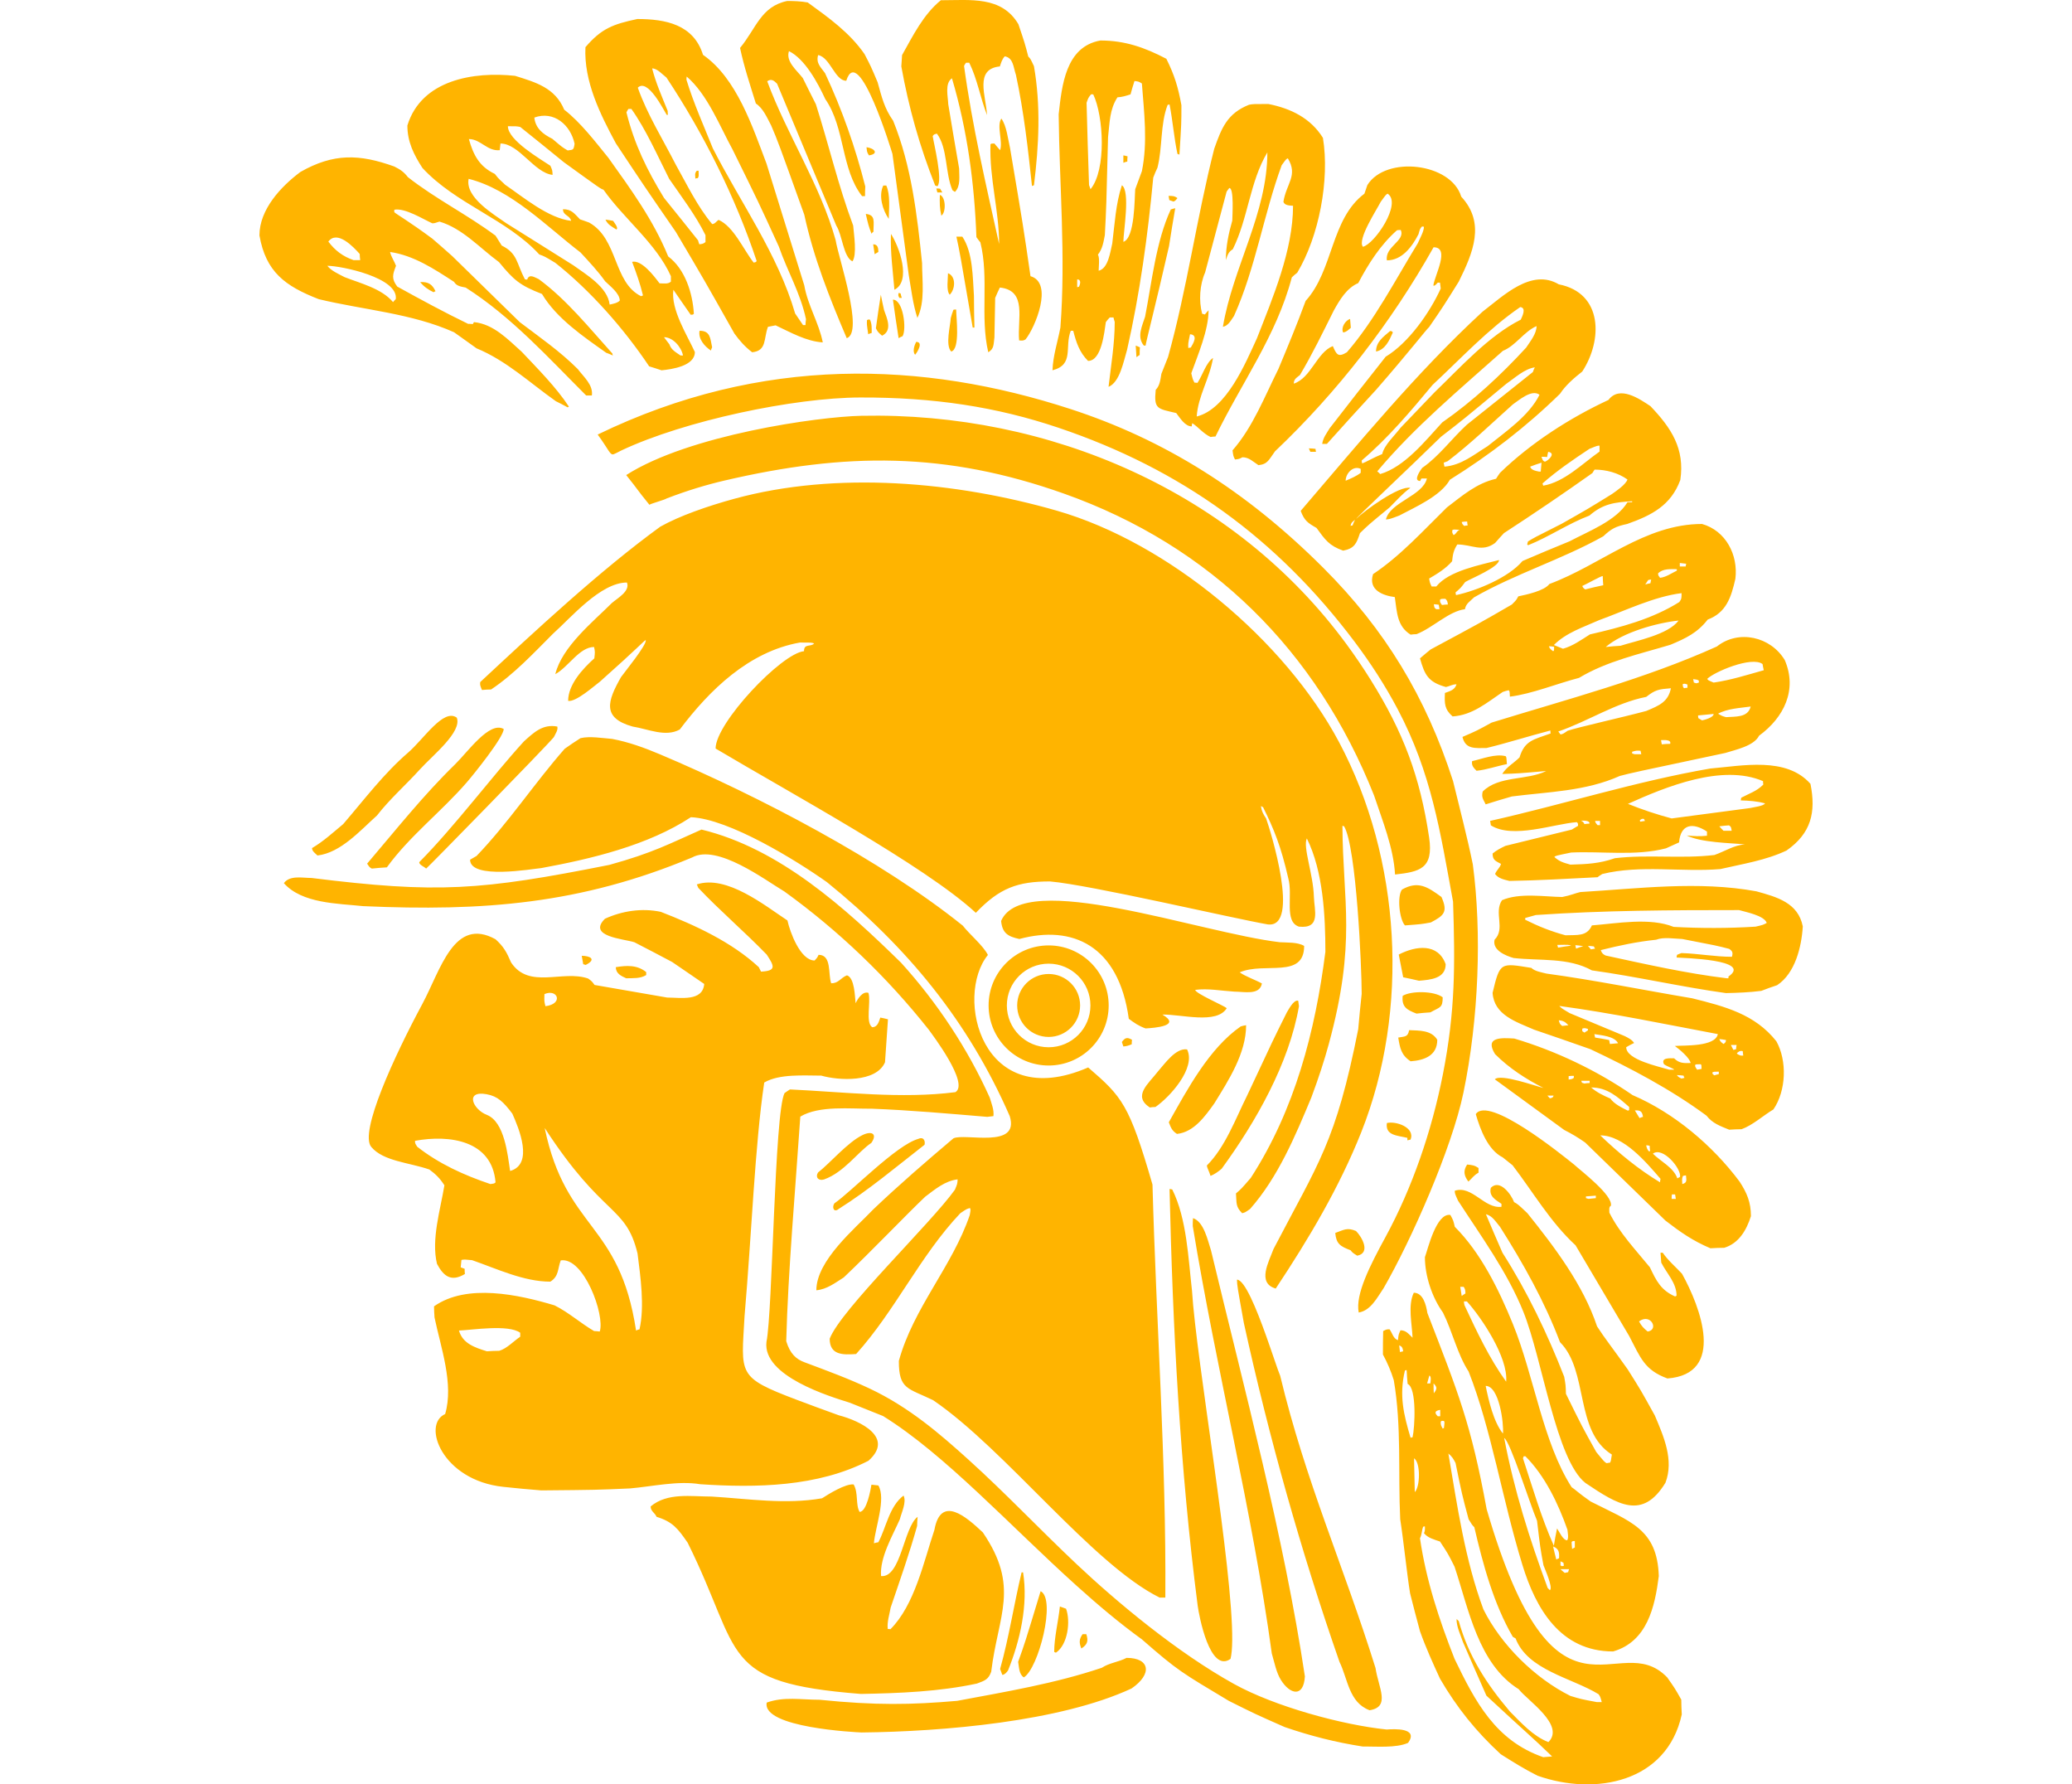 <?xml version="1.0" encoding="UTF-8"?>
<!DOCTYPE svg PUBLIC "-//W3C//DTD SVG 1.1//EN" "http://www.w3.org/Graphics/SVG/1.1/DTD/svg11.dtd">
<!-- Creator: CorelDRAW -->
<svg xmlns="http://www.w3.org/2000/svg" xml:space="preserve" width="7.848in" height="6.757in" version="1.1" style="shape-rendering:geometricPrecision; text-rendering:geometricPrecision; image-rendering:optimizeQuality; fill-rule:evenodd; clip-rule:evenodd"
viewBox="0 0 7847.74 9013.94"
 xmlns:xlink="http://www.w3.org/1999/xlink"
 xmlns:xodm="http://www.corel.com/coreldraw/odm/2003">
 <defs>
  <style type="text/css">
   <![CDATA[
    .fil0 {fill:#FFB400}
   ]]>
  </style>
 </defs>
 <g id="Layer_x0020_1">
  <path id="Trojan38.cdr" class="fil0" d="M6458.02 8970.12c-64.89,-32.44 -124.79,-69.88 -185.94,-108.57 -124.79,-114.81 -222.13,-235.86 -306.99,-381.86 -36.19,-78.62 -72.38,-158.49 -101.08,-239.6 -17.47,-63.64 -33.7,-127.29 -49.92,-190.93 -16.23,-99.84 -32.45,-262.07 -49.92,-374.38 -11.24,-233.36 7.49,-470.47 -32.45,-702.58 -13.73,-44.93 -32.44,-88.61 -54.9,-129.78 0,-39.93 0,-79.87 1.24,-118.55 17.47,-8.73 17.47,-8.73 32.44,-8.73 14.98,21.21 18.73,47.42 42.43,54.9 2.5,-27.45 2.5,-27.45 12.48,-49.92 28.7,0 41.18,18.73 61.15,37.44 -2.5,-68.64 -24.96,-163.48 6.24,-227.12 47.42,0 62.39,62.39 68.64,102.32 156.5,404.33 220.25,558.59 299.5,990.86 350.83,1203.32 661.44,590.42 912.23,849.83 38.69,54.91 38.69,54.91 71.13,112.32 0,24.96 1.25,49.92 2.5,74.87 -74.57,342.63 -435.18,412.81 -728.79,309.48zm-2470.28 -4049.97c87.81,0 159.03,71.21 159.03,159.02 0,87.82 -71.21,159.03 -159.03,159.03 -87.81,0 -159.03,-71.21 -159.03,-159.03 0,-87.8 71.22,-159.02 159.03,-159.02zm0 -144.33c167.5,0 303.35,135.85 303.35,303.34 0,167.51 -135.85,303.36 -303.35,303.36 -167.51,0 -303.36,-135.85 -303.36,-303.36 0,-167.5 135.85,-303.34 303.36,-303.34zm0 92.2c116.59,0 211.14,94.56 211.14,211.14 0,116.6 -94.55,211.16 -211.14,211.16 -116.6,0 -211.15,-94.56 -211.15,-211.16 0,-116.58 94.55,-211.14 211.15,-211.14zm2498.99 4008.5c-240.85,-83.61 -343.18,-279.54 -448,-496.67 -78.62,-199.67 -143.52,-396.84 -174.71,-608.99 9.98,-19.96 8.73,-39.93 16.22,-58.65 2.5,-1.24 4.99,-1.24 8.73,-1.24 0,23.71 0,23.71 -4.99,33.69 19.97,24.96 52.41,32.45 81.12,42.43 41.18,62.4 41.18,62.4 73.63,127.29 71.13,213.39 119.8,491.68 324.46,618.97 42.43,56.15 235.86,180.95 149.75,267.06 -77.37,-29.95 -137.27,-97.34 -194.67,-154.75 -118.55,-139.76 -209.66,-280.78 -258.32,-456.73 -3.75,-3.75 -7.49,-7.49 -11.24,-9.99 0,39.93 19.97,78.62 32.45,116.06 38.68,89.85 78.62,179.7 118.55,270.8 209.65,194.68 225.87,204.66 331.94,306.99 -14.97,1.25 -29.95,2.5 -44.93,3.75zm-910.99 -53.66c-137.27,-21.21 -264.56,-53.67 -395.59,-98.59 -149.75,-66.14 -149.75,-66.14 -282.03,-132.28 -236.11,-141.66 -255.3,-149.78 -439.27,-310.73 -111.76,-80.79 -221.82,-173.5 -330.3,-271.27 -340.12,-306.51 -664.72,-662.69 -977.53,-856.86 -56.15,-22.46 -112.31,-44.93 -168.46,-67.38 -99.84,-31.2 -441.47,-134.2 -420.56,-306.99 31.54,-155.47 39.98,-1153.3 91.1,-1256.66 8.73,-6.24 17.47,-12.48 27.45,-18.72 270.8,12.48 565.31,48.67 836.11,13.73 71.13,-43.68 -116.06,-289.52 -134.78,-315.73 -209.66,-264.56 -454.25,-499.17 -728.79,-697.59 -98.58,-58.65 -340.68,-242.09 -466.73,-172.21 -563.44,235.25 -1053.84,272.92 -1662.24,245.84 -128.54,-13.73 -308.24,-12.47 -400.59,-116.06 29.95,-41.18 93.6,-26.21 139.77,-26.21 635.64,78.92 853.43,63.43 1505,-66.14 221.08,-61.06 303.25,-106.93 465.47,-178.45 395.59,96.09 725.05,395.59 1008.33,672.63 182.2,200.92 336.94,434.28 448,681.37 8.74,29.96 22.47,61.15 18.73,93.6 -11.24,1.24 -21.21,2.5 -31.2,3.74 -193.43,-16.22 -388.11,-33.7 -582.78,-41.18 -108.57,1.24 -265.81,-17.47 -361.9,39.93 -24.18,357.82 -62.1,784.31 -71.13,1134.36 19.89,65.24 51.21,91.19 91.67,106.34 115.53,43.28 224.64,83.26 331.57,133.87 199.28,94.3 354.46,228.97 499.44,359.96 184.4,166.61 357.6,349.88 545.14,526.78 201.71,190.26 508.28,446.31 795.46,605.13 205.15,113.44 545.5,206.43 770.43,229.66 37.44,-2.5 163.48,-9.99 108.57,67.39 -61.15,27.45 -162.23,17.47 -228.37,18.72zm-2533.29 -71.13c-27.45,-1.25 -504.16,-23.71 -479.2,-151.01 87.35,-31.19 172.21,-14.3 267.06,-14.3 284.43,29.09 464.23,25.53 695.09,5.56 245.84,-46.17 494.18,-87.35 731.29,-167.22 37.44,-24.96 84.86,-28.7 124.79,-49.92 119.13,0 131.08,82.37 24.96,154.75 -360.47,167.43 -953.39,217.71 -1363.99,222.13zm2566.98 -112.32c-104.83,-38.69 -109.81,-158.49 -152.24,-244.59 -194.78,-559.64 -355.71,-1132.29 -482.95,-1710.91 -33.7,-187.19 -33.7,-187.19 -34.95,-219.63 39.06,0 99.13,149.14 147.2,283.38 32.88,91.84 60.14,176.72 71.19,202.06 128.96,536.36 319.37,956.84 481.7,1476.3 14.66,99.57 77.39,196.7 -29.95,213.4zm1148.09 -41.18c-79.87,-14.98 -79.87,-14.98 -133.53,-31.2 -178.45,-88.61 -350.66,-258.32 -439.27,-436.78 -93.59,-250.83 -132.28,-524.13 -177.2,-787.44 18.72,14.98 24.96,26.21 36.19,47.42 32.44,158.49 32.44,158.49 66.14,284.53 17.47,28.7 17.47,28.7 28.7,39.93 43.68,187.19 97.34,386.86 194.68,554.08 3.75,2.5 8.73,4.99 13.73,7.49 61.15,160.98 282.03,198.42 419.31,282.03 8.73,12.48 8.73,12.48 16.22,39.94 -8.73,0 -17.47,0 -24.96,0zm-3718.82 -41.18c-721.4,-57.33 -593.6,-197.59 -874.79,-763.73 -49.92,-72.38 -76.12,-106.07 -157.24,-131.04 -8.73,-21.21 -29.95,-27.45 -29.95,-52.41 84.86,-71.13 203.41,-49.92 308.23,-49.92 185.95,11.24 373.14,41.18 557.83,8.74 34.94,-22.47 119.8,-74.88 159.73,-69.89 24.96,43.68 8.73,101.09 29.95,138.52 36.19,0 56.16,-113.56 59.9,-137.27 11.23,1.24 22.47,2.5 34.94,3.74 39.94,67.39 -16.22,213.4 -22.46,292.02 7.49,-2.5 14.98,-3.75 22.46,-4.99 39.94,-74.87 54.91,-180.95 127.29,-235.86 16.22,32.44 -9.99,84.86 -18.73,119.8 -36.18,82.36 -102.32,193.43 -94.84,287.03 101.08,8.73 113.56,-245.84 184.69,-299.51 -1.25,14.98 -2.5,29.96 -2.5,46.18 -38.69,138.52 -87.36,275.79 -133.53,411.82 -6.24,36.18 -18.72,71.13 -14.98,108.57 3.75,0 8.74,0 13.73,1.24 122.29,-122.29 168.46,-341.93 222.13,-501.67 32.44,-179.7 162.23,-64.89 244.59,12.48 188.52,276.34 77.4,415.35 42.43,703.83 -13.73,38.69 -31.2,44.93 -72.38,59.9 -192.18,41.18 -390.6,48.67 -586.52,52.41zm2122.71 -70.59c-23.08,-37.2 -31.54,-83.26 -46.16,-134.08 -97.5,-715 -281.42,-1438.79 -399.33,-2158.91 0,-13.73 0,-27.45 1.24,-39.93 54.91,17.47 74.88,113.56 91.1,163.48 166.78,694.58 368.53,1445.94 474.21,2151.42 -6.33,108.09 -75.38,91.69 -121.06,18.02zm-1299.08 -13.03c-24.96,-16.22 -23.71,-51.16 -28.7,-78.61 33.7,-93.6 33.7,-93.6 113.56,-356.91 79.87,39.94 -11.23,391.85 -84.86,435.53zm-108.57 -12.47c-3.75,-9.99 -7.49,-19.97 -11.24,-29.96 44.93,-159.73 69.89,-326.96 108.57,-487.94 2.5,0 4.99,0 7.49,0 26.21,163.48 -14.97,344.43 -76.12,495.43 -8.73,11.23 -14.97,19.97 -28.7,22.47zm987.1 -349.42c-89.85,-697.59 -126.04,-1402.67 -142.26,-2105.25 3.75,0 8.74,1.25 13.73,2.5 73.63,147.26 81.11,349.42 99.83,511.65 21.15,349.56 207.59,1402.02 203.1,1767.48 -0.48,39.05 -3.14,70.26 -8.42,91.93 -104.75,74.83 -159.32,-218.53 -165.98,-268.31zm-716.31 237.11c-3.74,-1.24 -6.24,-2.5 -8.73,-3.74 0,-73.63 21.21,-155.99 28.7,-229.62 9.98,3.74 19.96,7.49 31.19,11.23 23.71,63.64 8.74,182.2 -51.16,222.13zm2356.92 -443.75c-103.8,-338.84 -156.16,-682.58 -271.63,-976.39 -57.41,-88.6 -81.12,-200.92 -129.79,-298.25 -54.9,-76.12 -91.09,-184.69 -91.09,-279.53 14.98,-41.18 57.41,-224.63 128.54,-213.4 14.97,27.45 14.97,27.45 22.46,59.9 130.32,130.32 221.2,313.47 293.79,491.76 106.79,262.29 151.41,597.89 296.48,823.54 16.22,9.99 34.94,29.96 96.09,72.38 200.08,101.79 336.74,137.9 344.42,376.88 -19.96,155.99 -58.65,330.7 -230.86,380.62 -266.91,0 -390.87,-217.03 -458.41,-437.51zm-2228.38 422.54c-11.23,-27.45 -12.48,-46.17 6.24,-72.38 6.24,0 12.48,0 18.72,0 11.23,33.69 6.24,52.41 -24.96,72.38zm395.59 -257.07c-340.33,-168.68 -778.23,-747.49 -1144.35,-997.1 -128.53,-62.39 -173.46,-53.66 -173.46,-198.42 73.62,-268.31 269.55,-476.7 358.15,-736.28 4.99,-27.45 4.99,-27.45 1.25,-36.18 -17.47,4.99 -17.47,4.99 -48.67,26.21 -203.41,214.64 -329.45,492.93 -526.62,711.32 -68.64,4.99 -133.53,4.99 -133.53,-77.37 56.56,-147.05 508.98,-579.91 632.7,-752.5 12.48,-29.96 12.48,-29.96 13.73,-52.41 -63.64,7.49 -113.56,49.92 -163.48,87.35 -93.59,88.6 -270.8,274.54 -411.82,408.07 -43.67,27.46 -84.86,59.9 -138.52,64.9 0,-151 195.92,-311.98 288.27,-409.32 129.78,-123.55 267.06,-242.1 404.33,-358.16 57.14,-28.15 336.94,55.6 284.53,-112.31 -209.83,-480.47 -518.45,-854.16 -923.47,-1181.79 -153.38,-108.89 -494.61,-319.99 -687.6,-328.2 -215.89,142.26 -504.16,210.9 -756.25,257.07 -43.67,3.75 -359.4,59.9 -359.4,-42.43 9.99,-6.24 21.21,-12.47 32.45,-18.72 160.98,-167.22 292.01,-366.89 445.5,-541.6 26.21,-18.72 52.41,-36.18 79.87,-53.66 47.42,-11.23 111.07,0 159.73,3.74 83.82,15.83 163.3,44.7 241.42,77.71 501.7,212.03 1120.88,535.88 1530.64,865.72 33.7,43.67 103.11,100.61 126.82,148.03 -169.87,208.14 -32.86,802.59 506.65,568.28 171.96,148.55 207.03,185.07 324.93,591.52 18.72,695.09 69.88,1391.44 64.89,2086.53 -9.98,0 -19.96,0 -28.7,0zm1971.72 -37.44c-3.74,-3.75 -7.49,-7.49 -11.23,-11.24 -92.35,-249.58 -169.72,-495.42 -219.63,-757.49 29.95,14.98 129.78,333.2 165.97,418.06 16.23,137.27 16.23,137.27 32.45,224.63 6.24,17.47 49.92,113.56 32.44,126.04zm74.87 -87.36c-7.48,-6.24 -14.97,-12.47 -21.21,-18.72 13.73,0 28.7,0 43.68,0 -2.5,4.99 -3.75,9.99 -4.99,14.98 -6.24,1.24 -12.48,2.5 -17.47,3.74zm-12.47 -33.69c-3.75,-1.25 -6.24,-2.5 -8.74,-3.75 0,-7.49 0,-14.97 0,-21.21 4.99,2.5 9.99,4.99 14.98,7.49 0,4.99 1.25,9.99 2.5,14.98 -3.74,0 -6.24,1.24 -8.73,2.5zm-29.96 -33.7c-6.24,-22.47 -11.23,-44.93 -16.22,-66.14 28.7,11.23 32.44,28.7 29.96,59.9 -4.99,1.24 -9.99,3.74 -13.73,6.24zm79.87 -53.66c-1.25,-12.48 -2.5,-23.71 -2.5,-34.95 4.99,-4.99 4.99,-4.99 16.22,-4.99 0,9.99 0,21.22 0,32.45 -4.99,2.5 -9.99,4.99 -13.73,7.49zm-92.35 -16.23c-63.64,-142.26 -107.32,-294.51 -155.99,-441.76 1.24,-3.74 2.49,-7.49 3.74,-9.99 2.5,0 4.99,0 8.73,0 98.59,98.59 165.98,239.6 212.15,370.64 1.24,14.97 7.48,41.18 -1.25,53.66 -21.21,0 -39.93,-43.67 -51.16,-59.9 -6.24,28.7 -11.23,57.41 -16.22,87.35zm159.73 -316.97c-147.98,-115.67 -217.63,-626.19 -313.64,-864.62 -80.72,-200.48 -212.61,-380.05 -330.29,-561.76 -16.22,-36.18 -16.22,-36.18 -16.22,-49.91 87.35,-28.7 149.75,92.34 235.86,81.11 0,-4.99 0,-9.99 0,-14.97 -29.95,-19.97 -64.89,-38.69 -53.66,-81.12 46.18,-46.18 103.58,34.94 117.31,72.38 19.96,11.24 19.96,11.24 67.38,56.16 137.27,170.96 282.03,361.9 351.91,571.55 37.44,58.65 82.36,114.81 154.75,217.14 66.14,104.83 66.14,104.83 137.27,233.36 44.93,106.08 97.34,224.63 53.66,339.44 -116.62,191.22 -241.76,110.32 -404.33,1.24zm-862.31 46.18c-1.25,-57.41 -2.5,-114.81 -3.75,-170.97 33.7,22.47 31.2,143.52 3.75,170.97zm-4413.92 -8.73c-63.91,-4.92 -128.14,-11.05 -192.37,-17.94 -308.5,-33.1 -412.33,-314.68 -293.07,-367.67 44.93,-151.01 -22.47,-338.19 -53.67,-487.94 -1.24,-18.72 -2.5,-37.44 -2.5,-56.15 165.98,-117.31 429.29,-58.66 608.99,-4.99 72.38,36.18 131.04,89.85 199.67,129.78 8.73,0 18.72,1.24 28.7,2.5 27.46,-83.61 -81.11,-378.12 -197.17,-359.4 -16.22,43.67 -8.74,79.87 -52.41,107.32 -134.78,0 -269.55,-64.89 -395.59,-108.57 -37.44,-3.74 -37.44,-3.74 -53.66,-1.24 -1.25,12.48 -2.5,24.96 -3.75,37.44 6.24,2.5 12.48,4.99 19.97,7.49 0,8.73 0,17.47 1.24,26.21 -68.64,41.18 -107.32,12.47 -141.01,-51.17 -29.95,-123.54 17.47,-274.54 37.44,-396.84 -22.46,-34.94 -42.43,-54.91 -76.12,-79.87 -101.72,-35.38 -232.93,-41.3 -293.59,-114.2 -61.01,-73.35 115.77,-457.05 257.39,-720.42 94.38,-175.54 160.62,-444.11 370.65,-328.45 41.18,37.44 56.15,64.89 78.62,117.3 91.09,137.27 260.82,36.19 389.35,81.12 18.72,13.73 18.72,13.73 32.45,32.44 122.29,21.21 244.59,42.43 366.88,63.64 67.39,0 179.7,21.21 187.19,-68.64 -54.9,-37.44 -108.57,-74.87 -162.23,-111.07 -63.64,-33.7 -127.29,-67.39 -190.93,-99.84 -56.16,-17.47 -238.36,-28.7 -148.51,-118.55 87.35,-39.93 187.19,-54.9 282.03,-34.94 173.46,67.39 358.16,152.25 495.43,279.54 3.74,7.49 7.49,14.98 11.23,22.46 78.62,-3.74 67.38,-27.45 28.7,-86.1 -111.07,-114.81 -235.86,-220.89 -345.68,-336.94 -2.5,-6.24 -4.99,-12.47 -7.49,-17.47 151,-49.92 344.43,107.32 457.99,182.2 12.47,57.4 64.89,202.16 137.26,202.16 13.73,-14.97 13.73,-14.97 19.97,-28.7 67.39,0 47.42,97.34 63.64,143.52 37.44,1.24 47.42,-27.46 79.87,-39.93 38.69,12.47 39.94,107.32 43.68,141.01 9.99,-21.21 34.94,-62.4 64.89,-52.41 13.73,47.42 -16.22,148.5 18.73,173.46 27.45,0 33.69,-27.46 41.18,-48.67 12.48,2.5 24.96,4.99 38.69,8.74 -4.99,72.38 -9.99,144.75 -14.98,217.14 -44.93,103.58 -234.61,92.35 -321.97,67.38 -87.35,0 -212.15,-9.98 -288.27,34.95 -47.26,316.34 -63.34,762.8 -99.52,1180.85 -15.9,295.21 -39.87,306.64 262.52,421.28 63.41,24.03 133.39,49.72 213.88,78.82 109.81,28.7 282.03,112.32 149.75,229.62 -257.07,132.28 -566.55,137.27 -849.83,118.55 -112.32,-18.72 -240.85,11.23 -354.41,21.21 -169.72,7.49 -169.72,7.49 -449.26,9.99zm5383.56 -137.27c-11.24,-6.24 -11.24,-6.24 -52.41,-56.16 -71.13,-127.29 -71.13,-127.29 -153.49,-294.51 -1.25,-43.68 -1.25,-43.68 -8.74,-86.11 -84.86,-217.14 -185.94,-429.28 -311.98,-626.46 -28.7,-64.89 -56.15,-129.78 -83.61,-194.68 33.69,8.74 48.67,37.44 71.13,63.65 117.3,184.69 225.87,378.12 303.24,582.78 146.01,146.01 72.38,449.25 262.07,567.81 -4.99,33.7 -4.99,33.7 -9.99,41.18 -6.24,0 -11.23,1.24 -16.22,2.5zm-990.85 -128.54c-34.95,-117.3 -58.66,-213.4 -28.7,-339.44 2.5,-1.24 4.99,-2.49 8.73,-2.49 1.24,22.46 2.5,46.17 4.99,69.88 47.42,19.97 36.19,223.38 24.96,269.55 -3.74,0 -7.48,1.25 -9.98,2.5zm466.72 -21.21c-47.42,-58.65 -72.38,-167.22 -87.35,-240.85 68.64,0 92.35,190.93 87.35,240.85zm-304.49 -24.96c-9.99,-18.73 -9.99,-18.73 -9.99,-34.95 4.99,-4.99 4.99,-4.99 16.22,-3.74 3.75,4.99 3.75,4.99 0,36.19 -2.5,0 -4.99,1.24 -6.24,2.5zm-24.96 -62.4c-22.47,-22.47 -7.49,-28.7 12.47,-32.44 0,9.98 0,21.21 0,32.44 -4.99,0 -8.73,0 -12.47,0zm-19.97 -116.06c-1.24,-17.47 -1.24,-33.7 -1.24,-49.92 19.96,19.97 17.47,28.7 1.24,49.92zm-33.7 -49.92c3.75,-13.73 7.49,-27.45 11.23,-39.93 11.24,4.99 6.24,28.7 4.99,39.93 -6.24,0 -11.23,0 -16.22,0zm399.33 -8.73c-86.1,-119.81 -148.5,-253.33 -210.89,-386.86 -1.25,-6.24 -2.5,-12.47 -2.5,-18.72 4.99,0 9.98,0 14.97,0 72.38,79.87 209.66,283.28 198.42,405.58zm814.9 -16.22c-116.06,-42.43 -136.03,-104.83 -193.43,-214.65 -91.1,-153.49 -180.95,-305.74 -270.8,-457.99 -127.29,-117.3 -213.4,-267.06 -318.22,-404.33 -17.47,-13.73 -33.7,-27.46 -49.92,-39.93 -74.88,-37.44 -113.56,-141.02 -136.03,-218.39 63.64,-96.09 434.28,204.66 496.67,254.57 33.7,31.2 198.42,155.99 185.95,208.4 -11.23,4.99 -7.49,23.71 -7.49,34.95 51.16,102.32 132.28,187.18 204.66,275.79 32.45,68.64 56.16,116.06 127.29,147.26 2.5,-1.25 4.99,-2.5 7.48,-3.75 0,-64.89 -49.91,-112.31 -77.37,-167.22 -1.24,-17.47 -2.5,-33.7 -3.74,-49.92 3.74,0 7.49,0 11.23,0 27.45,39.93 64.9,71.13 97.34,106.07 93.59,168.47 222.13,506.66 -73.63,529.13zm-1351.51 -133.53c-1.24,-11.23 -2.5,-22.46 -3.74,-33.7 16.22,6.24 17.47,14.98 19.96,29.96 -6.24,1.24 -11.23,2.5 -16.22,3.74zm-4613.58 -3.74c-59.9,-18.72 -122.3,-38.69 -141.02,-104.83 64.9,-2.5 250.83,-32.44 309.48,11.23 0,6.24 0,12.48 0,19.97 -33.69,22.46 -67.38,59.9 -106.07,71.13 -21.21,0 -42.43,1.24 -62.39,2.5zm5865.25 -99.84c-19.96,-16.22 -31.2,-27.46 -43.67,-51.17 58.65,-43.67 102.32,42.44 43.67,51.17zm-5111.5 -4.99c-83.47,-550.99 -353.62,-505.09 -461.73,-1023.3 296.14,456.04 409.09,386.97 469.22,633.95 14.97,118.55 36.18,265.8 9.99,383.11 -6.24,1.24 -12.48,3.74 -17.47,6.24zm3651.43 -91.1c-18.16,-91.49 58.05,-239.33 135.02,-380.74 134.27,-246.66 233.79,-534.25 290.53,-823.71 62.86,-320.67 61.47,-551.25 51.16,-870.84 -65.48,-356.48 -109,-649.12 -280.19,-973.22 -62.9,-119.1 -136.87,-232.96 -216.93,-339.4 -393.06,-522.55 -876.83,-872.64 -1496.59,-1081.53 -313.66,-105.72 -629.94,-153.96 -1002.75,-152.89 -333.26,0.96 -886.02,116.81 -1205.65,267.48 -13.16,6.2 -25.37,13.69 -38.25,18.78 -19.18,7.57 -23,-18.79 -81.73,-99.01 830.39,-402.47 1644.72,-371.27 2389.61,-128.73 471.34,153.46 885.83,411.23 1277.48,802.73 310.95,310.83 517.73,650.55 655,1076.81 33.7,139.77 71.13,279.54 99.84,420.55 45.76,343.45 30.29,778.75 -47.34,1152.62 -58.81,283.32 -264.59,747.25 -403.17,987.58 -32.44,47.42 -64.89,113.56 -126.04,123.54zm520.39 -83.61c-2.5,-16.22 -4.99,-31.2 -7.48,-46.18 4.99,0 11.23,0 17.47,0 7.49,11.24 8.73,18.72 8.73,33.7 -6.24,3.74 -12.47,7.49 -18.72,12.48zm-939.68 -37.44c-96.09,-27.46 -34.95,-134.78 -11.24,-199.67 227.87,-437.24 314.53,-537.87 428.04,-1110.65 4.99,-59.9 11.24,-119.81 17.47,-178.46 0,-135.92 -26.57,-738.96 -88.61,-846.09 -3.74,-1.25 -6.24,-2.5 -8.73,-2.5 2.26,384.33 71.7,586.35 -68.87,1102.42 -21.96,80.63 -50.79,169.93 -88.37,270.29 -81.12,194.68 -168.47,403.08 -309.49,562.81 -24.96,17.47 -24.96,17.47 -39.93,21.22 -33.69,-33.7 -27.45,-51.17 -31.19,-99.84 27.45,-23.71 27.45,-23.71 74.87,-78.62 222.13,-343.18 325.71,-740.02 376.88,-1141.85 0,-182.2 -11.24,-406.82 -93.6,-572.8 -21.12,42.25 32.5,181.05 35.55,294.69 1.82,67.91 37.05,162.88 -75.49,150.81 -76.12,-24.96 -29.85,-156.18 -53.66,-243.34 -37.44,-163.68 -72.38,-248.34 -127.29,-359.4 -3.75,-2.5 -7.49,-4.99 -11.24,-6.24 3.75,26.21 11.24,39.93 26.21,62.4 21.21,58.65 175.96,555.33 8.73,535.36 -180.97,-31.37 -897.01,-199.71 -1100.67,-217.14 -164,0 -255.25,33.41 -374.69,158.54 -256.79,-237.11 -936.2,-604.56 -1315,-829.92 0,-129.23 333.2,-481.21 446.76,-491.68 0,-39.93 32.44,-19.97 51.17,-38.69 -9.99,-4.99 -9.99,-4.99 -72.38,-4.99 -257.63,45.93 -456.08,239.76 -606.49,439.27 -72.38,39.94 -159.74,-2.5 -238.36,-14.97 -155.99,-43.68 -127.29,-128.54 -58.65,-249.59 17.47,-24.96 132.28,-164.72 124.79,-187.19 -8.73,3.75 -41.18,41.18 -230.86,209.66 -29.95,22.46 -122.29,104.82 -160.98,97.34 0,-82.37 73.63,-162.23 132.28,-214.65 3.74,-32.44 3.74,-32.44 -1.24,-57.4 -73.63,0 -129.79,101.08 -195.93,137.27 33.7,-138.52 190.94,-264.57 285.78,-359.4 28.7,-24.96 93.59,-59.9 76.12,-103.58 -133.52,0 -284.52,179.7 -373.13,258.32 -98.58,98.58 -197.17,204.66 -313.23,282.03 -16.23,0 -31.2,1.24 -46.18,2.5 -9.99,-24.96 -9.99,-24.96 -8.73,-39.93 276.52,-257.63 606.34,-564.52 909.73,-784.94 97.57,-55.06 240.9,-104.51 374,-140.97 516.1,-141.34 1119.38,-86.64 1629.45,60.02 563.8,162.04 1153.1,655.75 1426.44,1169.39 313.54,589.17 358.03,1352.51 111.7,1971.4 -110.11,276.64 -263.78,535.88 -431.76,788.76zm411.82 -165.98c-23.71,-14.98 -23.71,-14.98 -33.7,-27.46 -52.41,-19.96 -72.38,-32.44 -77.38,-87.35 44.93,-16.22 59.9,-28.7 104.83,-9.98 31.2,31.19 74.88,111.07 6.24,124.79zm1784.53 -37.44c-88.6,-37.44 -151,-81.12 -227.12,-139.77 -136.02,-132.28 -270.8,-263.31 -405.57,-394.35 -33.7,-23.71 -68.64,-44.93 -106.08,-63.64 -117.3,-86.1 -234.6,-170.96 -350.66,-255.83 29.95,-29.95 207.15,34.95 245.84,43.68 -88.61,-44.93 -173.46,-99.84 -244.6,-170.97 -54.91,-88.6 33.7,-82.36 97.34,-78.62 209.65,62.4 416.81,160.98 597.75,285.78 209.66,89.85 404.33,254.57 540.36,436.77 37.44,57.41 57.41,104.83 57.41,174.71 -22.47,71.13 -61.15,137.27 -134.78,159.74 -23.71,0 -47.42,1.24 -69.89,2.5zm-4426.39 -227.01c86.1,-58.88 312.21,-294.32 424.08,-325.73 28.05,-12.43 35.9,11.91 31.42,29.86 -141.02,109.81 -282.03,228.78 -433.03,323.62 -25.85,21.93 -35.91,-8.32 -22.47,-27.75zm3809.92 -22.58c-4.99,-1.24 -8.74,-2.5 -12.48,-3.74 0,-3.75 0,-6.24 0,-8.74 16.22,-1.24 32.44,-2.5 49.92,-3.74 0,3.74 0,7.49 0,12.48 -12.48,1.24 -24.96,2.5 -37.44,3.74zm420.55 0c0,-7.49 0,-14.98 1.24,-22.46 4.99,0 9.99,0 16.23,0 1.24,7.48 2.5,14.97 3.74,22.46 -7.49,0 -14.98,0 -21.21,0zm-5968.83 -74.87c-133.52,-44.93 -259.57,-102.33 -369.39,-188.44 -11.23,-17.47 -11.23,-17.47 -11.23,-29.95 175.96,-32.44 389.35,-1.24 406.82,209.65 -6.24,6.24 -6.24,6.24 -26.21,8.74zm6022.49 0c0,-17.47 -3.74,-24.96 3.75,-41.18 4.99,-1.24 9.98,-2.5 14.97,-2.5 2.5,24.96 6.24,37.44 -18.72,43.68zm-112.31 -8.74c-109.82,-66.14 -209.66,-148.5 -302,-237.1 118.55,0 232.12,136.02 304.5,219.63 -1.25,4.99 -2.5,11.23 -2.5,17.47zm-968.39 -3.74c-23.71,-31.2 -26.21,-56.15 -6.24,-86.11 24.96,2.5 37.44,3.75 57.41,17.47 0,7.49 0,14.98 0,23.71 -24.96,13.73 -31.2,27.45 -51.17,44.93zm-3255.02 -11.05c-31.2,9.54 -45.7,-13.73 -30.77,-35.12 60.61,-47.06 148.48,-151.61 223.82,-188.52 47.63,-23.32 77.08,-6.29 45.21,39.24 -67.53,45.07 -137.21,148.1 -238.26,184.4zm4310.76 -5.17c-18.72,-54.91 -84.86,-86.11 -123.55,-124.79 49.92,-37.44 144.76,76.12 137.27,117.3 -4.99,2.5 -9.99,4.99 -13.73,7.49zm-2358.58 -12.48c-8.73,-27.45 -17.47,-39.93 -18.72,-52.41 93.59,-93.59 144.76,-235.86 203.41,-353.16 133.52,-285.78 133.52,-285.78 200.92,-420.56 6.24,-8.73 33.7,-66.14 57.41,-58.65 1.24,8.73 2.5,17.47 3.74,27.46 -49.92,289.51 -218.39,585.27 -390.6,821.13 -17.47,14.98 -34.94,27.46 -56.15,36.19zm-3539.12 -24.96c-12.48,-81.12 -27.45,-247.09 -117.3,-283.28 -70.74,-26.93 -113.48,-124.61 -1.21,-104.32 55.76,10.07 85.26,39.09 129.75,98.08 32.44,72.38 109.82,255.83 -11.23,289.52zm5752.94 -99.84c-8.73,-12.48 -9.99,-16.22 -12.48,-29.95 4.99,0 11.24,1.24 17.47,2.5 0,8.73 1.24,17.47 2.5,27.45 -2.5,0 -4.99,0 -7.49,0zm-1219.23 -54.91c0,-4.99 0,-8.73 0,-12.48 -51.16,-12.47 -112.31,-11.23 -103.58,-74.87 46.18,-11.23 143.52,22.47 119.81,83.61 -6.24,1.24 -11.24,2.5 -16.23,3.74zm-1164.31 -32.44c-24.96,-16.22 -29.96,-29.95 -41.18,-58.65 93.59,-165.98 203.41,-373.14 363.15,-484.2 8.73,-2.5 17.47,-4.99 27.45,-6.24 0,142.26 -88.61,278.28 -160.98,395.59 -47.42,66.14 -103.58,144.76 -188.43,153.49zm2790.36 -21.21c-46.17,-18.72 -84.86,-32.44 -114.81,-71.13 -180.95,-133.53 -383.11,-239.6 -586.52,-335.69 -94.84,-33.7 -189.69,-66.14 -284.53,-98.59 -91.1,-39.93 -202.17,-73.62 -209.66,-185.94 37.44,-157.23 39.94,-151 195.93,-126.04 17.47,17.47 52.41,22.47 76.12,28.7 247.09,33.7 490.44,83.61 736.28,124.79 164.73,41.18 316.97,79.87 425.54,217.15 54.91,98.58 49.92,249.58 -14.97,344.42 -52.41,31.2 -104.83,79.87 -160.98,99.84 -21.21,0 -42.43,1.24 -62.4,2.5zm-452.99 -58.65c-8.74,-13.73 -16.23,-26.21 -23.71,-38.69 31.19,-2.5 37.44,8.73 41.18,32.44 -6.24,1.25 -12.48,3.75 -17.47,6.24zm-58.66 -37.44c-28.7,-13.73 -71.13,-34.94 -88.6,-61.15 -34.94,-14.97 -68.64,-31.2 -97.34,-56.15 81.12,0 132.28,46.18 192.18,98.58 0,4.99 0,9.99 0,16.22 -2.5,0 -4.99,1.25 -6.24,2.5zm-2415.98 -16.22c-88.61,-58.65 -6.24,-119.8 42.43,-183.44 32.44,-36.19 88.6,-118.55 146.01,-109.82 46.17,93.6 -86.11,239.6 -159.73,290.77 -9.99,0 -19.97,1.25 -28.7,2.5zm2021.64 -46.17c-4.99,-4.99 -8.73,-9.99 -12.48,-13.73 9.99,0 19.97,0 31.2,0 -2.5,9.98 -7.49,11.23 -18.72,13.73zm174.71 -74.88c-4.99,-1.24 -8.73,-2.49 -12.48,-3.74 -1.24,-3.74 -2.49,-7.49 -3.74,-9.99 13.73,0 27.45,0 42.43,0 0,3.75 0,7.49 0,11.24 -8.73,0 -17.47,1.24 -26.21,2.49zm-79.87 -19.96c0,-6.24 0,-12.48 0,-17.47 8.73,-1.24 17.47,-1.24 26.21,-1.24 0,2.5 0,6.24 0,9.99 -8.73,6.24 -8.73,6.24 -26.21,8.73zm570.3 -4.99c-14.98,-7.49 -14.98,-7.49 -23.71,-17.47 11.23,0 22.46,1.25 33.7,2.5 1.24,3.75 2.5,7.49 4.99,11.24 -4.99,1.24 -9.99,2.5 -14.98,3.74zm165.98 -16.22c-9.99,-7.49 -9.99,-7.49 -9.99,-14.98 8.73,-3.74 8.73,-3.74 32.44,-3.74 0,3.74 0,7.49 0,12.48 -7.49,1.24 -14.97,3.74 -22.46,6.24zm-228.37 -28.7c-52.41,-16.22 -217.14,-49.92 -217.14,-113.56 12.48,-7.49 26.21,-14.98 39.93,-21.21 -9.99,-16.22 -29.95,-26.21 -47.42,-34.94 -93.59,-38.69 -185.94,-77.38 -278.28,-116.06 -39.93,-23.71 -39.93,-23.71 -52.41,-36.19 268.31,36.19 535.36,92.35 801.17,142.26 -12.47,64.9 -170.96,56.15 -217.14,59.9 23.71,17.47 73.63,58.65 79.87,86.1 -36.18,1.25 -58.65,1.25 -83.61,-23.71 -19.97,0 -68.64,-4.99 -51.17,29.96 17.47,12.47 51.17,22.46 51.17,27.45 -8.74,0 -17.47,0 -24.96,0zm141.02 0c-9.99,-14.98 -9.99,-14.98 -9.99,-23.71 4.99,-3.74 4.99,-3.74 28.7,-3.74 3.74,4.99 3.74,4.99 3.74,23.71 -7.49,1.24 -14.98,2.5 -22.46,3.74zm-1447.59 -42.43c-47.42,-31.2 -53.67,-66.14 -62.4,-119.8 34.94,-6.24 48.67,-2.5 54.91,-37.44 49.92,2.5 112.31,-1.24 142.26,48.67 0,79.87 -64.9,103.58 -134.78,108.57zm1668.47 -28.7c-16.22,-6.24 -16.22,-6.24 -19.96,-12.48 9.98,-7.48 14.97,-13.73 29.95,-9.98 0,7.48 1.25,14.97 2.5,22.46 -4.99,0 -8.73,0 -12.48,0zm-37.44 -28.7c-4.99,-8.73 -8.73,-17.47 -12.48,-24.96 8.74,0 18.72,0 28.7,0 -1.24,6.24 -2.5,13.73 -2.5,21.21 -4.99,1.24 -9.98,2.5 -13.73,3.74zm-3082.38 -17.47c-2.5,-7.49 -4.99,-14.98 -7.49,-22.47 14.98,-21.21 26.21,-26.21 51.17,-11.23 -1.25,7.49 -1.25,14.98 -1.25,22.46 -13.73,6.24 -26.21,9.99 -42.43,11.24zm2458.42 -12.48c-1.25,-7.49 -2.5,-13.73 -3.75,-19.97 -23.71,-4.99 -47.42,-8.73 -71.12,-12.47 -1.25,-6.24 -2.5,-12.48 -3.75,-17.47 34.94,6.24 102.33,9.99 119.8,46.17 -13.73,1.25 -27.45,2.5 -41.18,3.75zm574.04 0c-9.99,-7.49 -17.47,-12.48 -21.21,-24.96 11.23,1.25 22.47,2.5 33.7,4.99 0,9.99 -4.99,14.98 -12.48,19.97zm-702.58 -57.41c-3.74,-2.5 -7.49,-4.99 -11.23,-7.49 0,-4.99 0,-8.73 0,-12.47 11.23,-3.75 11.23,-3.75 28.7,1.24 0,2.5 0,4.99 0,7.49 -6.24,3.74 -12.48,7.49 -17.47,11.23zm-2217.56 -21.21c-34.95,-12.48 -56.16,-27.45 -84.87,-48.67 -51.06,-371.46 -285.5,-475.42 -552.83,-403.08 -57.41,-12.48 -86.1,-28.7 -92.35,-91.09 113.37,-264 1002.77,59.45 1407.66,107.32 38.69,2.5 89.85,-1.24 123.55,18.72 0,168.43 -200.78,79.4 -325.71,133.53 29.95,21.21 78.61,37.44 112.31,56.15 -11.23,61.15 -89.85,41.18 -139.77,41.18 -63.64,-3.75 -134.78,-17.47 -197.17,-8.74 0,17.47 145.54,79.87 159.27,92.35 -50.75,83.32 -231.01,30.02 -325.24,32.44 98.58,57.4 -39.93,67.38 -84.86,69.88zm2105.25 -12.48c-12.48,-8.73 -13.73,-14.97 -17.47,-28.7 24.96,2.49 32.44,8.73 48.67,24.96 -11.23,1.24 -21.21,2.5 -31.19,3.74zm-736.28 -62.39c-48.67,-18.72 -76.12,-33.7 -69.89,-89.85 43.68,-26.21 159.74,-24.96 202.17,7.49 0,54.9 -13.73,48.67 -62.4,76.12 -23.71,1.25 -47.42,3.75 -69.88,6.24zm-4401.44 -37.44c-6.24,-24.96 -6.24,-24.96 -4.99,-61.15 67.38,-28.7 97.33,49.92 4.99,61.15zm5965.09 -66.14c-225.88,-31.2 -451.75,-83.61 -677.63,-114.81 -119.8,-66.14 -260.81,-47.42 -395.59,-62.4 -38.69,-11.23 -108.58,-38.68 -96.09,-92.35 56.15,-56.15 -4.99,-136.02 37.44,-199.66 88.61,-38.69 214.65,-17.47 304.5,-16.22 44.93,-8.74 63.64,-18.72 91.09,-24.96 293.26,-17.47 597.75,-57.4 889.77,-3.74 103.58,28.7 210.9,57.41 234.61,177.2 -6.24,103.58 -38.69,237.11 -129.78,297 -27.46,8.74 -53.67,18.73 -79.87,28.7 -58.65,7.49 -118.55,9.99 -178.45,11.24zm-1551.17 -62.4c-27.46,-6.24 -53.67,-12.48 -79.87,-17.47 -7.48,-38.68 -14.97,-77.37 -22.46,-114.81 87.35,-44.93 198.42,-58.65 237.11,48.67 0,73.63 -78.62,78.62 -134.78,83.61zm-4005.85 -12.48c-24.96,-11.23 -52.41,-23.71 -52.41,-56.15 53.66,-8.73 107.32,-12.48 153.49,24.96 0,4.99 0,9.99 0,14.98 -31.2,18.72 -63.64,14.98 -101.08,16.22zm5560.76 0c-205.91,-24.96 -409.32,-71.13 -611.48,-114.81 -13.73,-6.24 -19.97,-12.48 -24.96,-27.46 94.84,-23.71 183.45,-42.43 279.54,-52.41 38.69,-14.97 91.1,-4.99 132.28,-3.74 174.71,33.7 174.71,33.7 237.11,49.92 16.22,11.23 19.97,18.72 13.73,39.93 -84.86,0 -169.72,-16.22 -254.57,-18.72 -7.49,2.5 -14.98,4.99 -22.47,8.73 -1.24,3.75 -2.5,8.74 -2.5,13.73 29.96,2.49 386.86,9.98 262.07,96.09 0,2.5 0,4.99 0,8.73 -3.75,0 -6.24,0 -8.74,0zm-5765.41 -67.38c-4.99,-1.25 -8.74,-2.5 -12.48,-3.75 -2.5,-14.97 -4.99,-28.7 -7.49,-42.43 41.18,0 77.37,17.47 19.97,46.18zm5079.05 -78.62c-4.99,-6.24 -9.98,-12.48 -14.97,-17.47 9.99,0 19.96,1.25 29.95,2.5 1.25,3.75 3.75,7.49 6.24,11.23 -7.49,1.25 -14.98,2.5 -21.22,3.75zm-74.87 -3.75c-1.24,-6.24 -2.5,-12.47 -3.74,-17.47 12.47,1.24 26.21,2.5 39.93,4.99 -12.48,3.74 -24.96,7.49 -36.19,12.47zm-91.09 -4.99c-1.25,-4.99 -2.5,-9.99 -3.75,-13.73 57.41,-1.24 57.41,-1.24 69.89,3.75 -22.47,2.5 -44.93,6.24 -66.14,9.99zm37.44 -62.4c-73.63,-19.97 -136.03,-44.93 -203.41,-78.62 0,-3.74 0,-6.24 0,-8.73 17.47,-4.99 34.94,-9.99 53.66,-14.98 341.94,-23.71 683.86,-24.96 1027.04,-24.96 33.7,9.99 127.29,27.45 139.77,64.89 -18.72,9.99 -18.72,9.99 -56.15,18.72 -138.52,8.74 -275.8,8.74 -414.31,1.25 -121.05,-48.67 -285.77,-17.47 -413.07,-7.49 -24.96,57.41 -76.12,47.42 -133.52,49.92zm-811.15 -49.92c-28.7,-32.44 -39.93,-147.26 -14.98,-180.95 81.12,-46.18 129.78,-13.73 199.67,37.44 33.69,76.12 12.47,93.59 -53.67,128.53 -47.42,8.74 -47.42,8.74 -131.03,14.98zm527.87 -224.63c-29.96,-7.49 -54.91,-12.48 -72.38,-34.94 7.49,-19.97 24.96,-31.2 29.96,-51.17 -28.7,-14.97 -42.44,-19.96 -42.44,-52.41 21.21,-17.47 41.18,-27.46 64.9,-38.69 111.07,-27.45 223.38,-54.91 335.69,-82.36 9.99,-6.24 19.97,-12.48 31.2,-18.72 0,-12.48 0,-12.48 -6.24,-18.72 -117.31,8.73 -323.22,86.1 -434.28,16.22 -1.24,-7.49 -2.5,-14.98 -3.74,-22.47 371.88,-83.61 736.27,-199.66 1111.9,-264.56 162.23,-13.73 384.36,-61.15 506.66,77.37 28.7,143.52 3.74,249.59 -121.05,336.94 -106.07,49.92 -220.89,67.38 -334.45,93.59 -195.92,16.22 -404.33,-22.46 -596.51,24.96 -8.73,4.99 -16.22,9.99 -23.71,16.22 -148.5,7.49 -297,16.22 -445.5,18.72zm-577.79 -32.44c-7.49,-134.78 -63.64,-272.05 -106.07,-399.33 -289.69,-729.99 -823.84,-1260.9 -1566.41,-1524.67 -598.88,-212.68 -1105.4,-208.31 -1714.66,-66.38 -92.3,21.51 -189.17,50.53 -294.24,91.04 -3.74,4.99 -82.32,26.6 -86.06,31.6 -68.11,-83.43 -50.05,-66.36 -117.35,-150.15 316.78,-202.66 968.44,-294.81 1187.92,-299.4 949.13,-19.87 1885.86,382.3 2452.91,1155.57 42.03,57.32 81.99,116.11 119.57,176.21 166,265.44 250.8,490.13 296.6,798.33 23.56,158.58 -48.67,173.46 -172.21,187.19zm-5170.16 -29.96c-11.23,-6.24 -11.23,-6.24 -23.71,-24.96 147.38,-172.8 284.84,-346.43 444.72,-501.99 63.33,-61.63 173.52,-219.59 245.38,-178.13 0,41.4 -152.27,229.89 -186.04,268.94 -127.83,147.9 -289.36,271.25 -404.24,429.9 -26.21,1.25 -51.16,3.74 -76.12,6.24zm274.54 0c-9.98,-9.98 -35.05,-18.43 -35.05,-32.16 181.51,-183.2 367.54,-433.73 529.22,-610.52 49.92,-44.93 94.84,-88.6 168.47,-74.87 4.99,17.47 -9.99,37.44 -17.47,53.66 -41.43,50.11 -641.09,663.11 -645.18,663.89zm5781.64 -19.96c-34.94,-9.99 -54.91,-14.98 -81.11,-38.69 6.24,-6.24 6.24,-6.24 84.86,-22.46 157.23,-7.49 325.71,18.72 479.2,-21.21 21.21,-9.99 43.68,-19.97 66.14,-29.96 7.49,-92.35 68.64,-102.32 141.02,-54.9 0,6.24 0,13.73 0,21.21 -36.19,3.74 -64.9,2.5 -102.33,-1.25 73.63,36.19 217.14,37.44 294.51,44.93 -56.15,3.75 -101.08,34.94 -154.74,53.66 -165.98,19.97 -336.94,-3.74 -502.92,16.23 -78.61,27.45 -142.26,29.95 -224.63,32.44zm-6330.73 -46.18c-11.23,-11.23 -27.45,-21.21 -27.45,-37.44 57.41,-33.7 106.07,-78.62 157.24,-121.05 108.14,-125.83 205.44,-255.53 327.87,-361.04 80.26,-69.16 178.66,-225.2 246.17,-176.81 27.89,72.06 -122.1,190.62 -185.56,260.65 -71.59,79 -154.25,151.7 -217.53,233.53 -84.86,76.12 -183.44,188.43 -300.75,202.16zm7104.44 -124.79c-7.49,-7.49 -14.97,-14.98 -21.21,-22.46 16.22,-2.5 32.44,-3.75 48.67,-4.99 12.47,7.49 11.23,13.73 13.73,27.45 -13.73,0 -27.46,0 -41.18,0zm-636.44 -28.7c-9.99,-11.23 -9.99,-11.23 -12.47,-21.21 7.48,0 16.22,0 24.96,0 0,6.24 0,13.73 0,21.21 -4.99,0 -8.73,0 -12.48,0zm-66.14 -4.99c-6.24,-11.23 -6.24,-11.23 -17.47,-17.47 7.48,0 46.17,-2.5 42.43,14.97 -8.74,0 -17.47,1.25 -24.96,2.5zm282.03 -12.47c-1.24,-2.5 -2.5,-4.99 -2.5,-6.24 6.24,-6.24 11.23,-9.98 21.21,-7.49 1.25,2.5 2.5,6.24 4.99,9.99 -8.73,1.25 -16.22,2.5 -23.71,3.75zm158.49 -16.22c-74.87,-19.97 -149.75,-44.93 -220.89,-73.63 190.94,-86.11 475.46,-203.41 682.62,-114.81 0,4.99 0,11.23 1.24,17.47 -33.69,33.7 -68.64,43.67 -111.07,66.14 -1.24,3.74 -2.5,8.73 -2.5,13.73 41.18,1.24 82.36,3.74 122.3,14.98 -6.24,13.73 -61.15,19.96 -76.12,23.71 -132.28,17.47 -264.56,34.94 -395.59,52.41zm-939.69 -71.13c-12.48,-26.21 -22.46,-34.95 -14.97,-64.9 81.11,-81.12 223.37,-54.91 320.71,-103.58 -143.51,12.48 -143.51,12.48 -222.13,14.97 21.21,-34.94 58.65,-54.9 87.35,-83.61 26.21,-86.11 71.13,-89.85 157.23,-121.05 -1.24,-4.99 -1.24,-9.99 -1.24,-14.98 -114.81,29.96 -219.63,63.64 -323.21,88.61 -57.41,0 -106.08,7.49 -121.05,-56.15 72.38,-31.2 72.38,-31.2 147.26,-72.38 379.36,-117.3 776.2,-220.88 1138.1,-384.36 109.82,-87.35 272.05,-49.92 343.18,68.64 64.9,151 -4.99,290.77 -129.78,381.86 -26.21,52.41 -119.8,71.13 -170.96,87.35 -470.47,99.84 -470.47,99.84 -532.87,116.06 -172.21,77.38 -359.4,79.87 -545.35,103.58 -44.93,12.48 -88.6,26.21 -132.28,39.94zm-46.17 -169.72c-14.98,-14.97 -26.21,-26.21 -22.47,-48.67 51.17,-11.23 117.31,-38.69 169.72,-24.96 3.75,4.99 3.75,4.99 6.24,39.94 -51.17,9.98 -102.33,28.7 -153.49,33.69zm798.67 -83.61c-4.99,-1.25 -8.73,-2.5 -12.48,-3.75 0,-3.74 0,-6.24 0,-8.73 21.21,-6.24 21.21,-6.24 42.43,-4.99 1.25,4.99 2.5,11.23 3.75,17.47 -11.23,0 -22.47,0 -33.7,0zm137.27 -49.92c-1.24,-7.49 -2.5,-14.98 -3.74,-21.21 9.98,0 53.66,-4.99 46.17,18.72 -14.98,0 -28.7,1.24 -42.43,2.5zm-511.65 -49.92c-3.74,-4.99 -7.48,-9.99 -11.23,-14.98 149.75,-51.16 289.52,-144.76 444.26,-174.71 46.18,-36.19 62.4,-38.69 124.8,-43.67 -13.73,68.63 -58.66,87.35 -124.8,114.81 -121.05,32.44 -345.68,82.36 -396.84,99.84 -23.71,16.22 -23.71,16.22 -36.19,18.72zm715.06 -71.13c-6.24,-3.74 -12.48,-7.49 -18.72,-11.23 -1.24,-4.99 -1.24,-9.99 -1.24,-13.73 26.2,-2.49 52.41,-4.99 78.61,-7.48 0,17.47 -44.93,29.95 -58.65,32.44zm121.05 -16.22c-21.21,-6.24 -21.21,-6.24 -39.93,-17.47 47.42,-26.21 112.31,-28.7 164.72,-36.19 -13.73,57.41 -78.62,49.92 -124.79,53.67zm-1381.45 -3.75c-41.18,-36.18 -41.18,-64.89 -38.69,-118.55 28.7,-9.98 49.92,-16.22 58.65,-43.67 -21.21,0 -34.94,9.99 -53.66,13.73 -89.85,-24.96 -107.32,-61.15 -131.03,-144.76 17.47,-14.97 34.94,-29.95 53.66,-44.93 253.33,-136.02 253.33,-136.02 410.56,-227.12 22.47,-22.46 22.47,-22.46 32.45,-41.18 41.18,-8.74 131.03,-27.46 157.23,-62.4 262.06,-97.34 481.7,-303.25 771.22,-303.25 119.8,33.7 183.45,155.99 168.47,277.04 -21.21,93.6 -46.18,170.97 -139.77,205.91 -52.41,67.39 -111.07,94.84 -188.43,127.29 -157.24,47.42 -320.72,82.37 -461.73,167.23 -111.07,28.7 -238.35,81.11 -349.42,94.84 -1.25,-27.46 -1.25,-27.46 -6.24,-32.45 -9.99,2.5 -19.96,4.99 -29.95,8.74 -81.12,54.9 -153.49,117.3 -253.33,123.54zm1169.31 -142.26c-6.24,-8.74 -6.24,-8.74 -6.24,-21.22 9.99,-2.49 9.99,-2.49 23.71,2.5 0,4.99 0,9.99 0,16.23 -6.24,0 -12.48,1.24 -17.47,2.5zm62.39 -24.96c-4.99,-1.24 -8.73,-2.5 -12.47,-3.74 -1.25,-6.24 -2.5,-12.48 -3.75,-17.47 19.97,2.5 19.97,2.5 28.7,7.49 0,2.5 0,6.24 0,9.99 -4.99,1.24 -8.73,2.5 -12.48,3.74zm87.35 -3.74c-27.45,-11.24 -27.45,-11.24 -32.44,-18.72 34.94,-34.95 224.63,-116.06 279.54,-74.88 1.24,9.99 3.74,19.97 6.24,31.2 -84.86,23.71 -165.98,49.92 -253.33,62.4zm-811.15 -158.49c-9.99,-7.49 -17.47,-12.48 -21.21,-24.96 8.73,0 17.47,1.25 26.21,2.5 0,19.97 0,19.97 -4.99,22.47zm49.92 -12.48c-16.22,-6.24 -31.2,-12.48 -46.17,-18.72 62.39,-62.4 148.5,-89.85 229.62,-126.04 131.03,-47.42 275.79,-118.55 415.56,-136.02 0,21.21 1.24,28.7 -11.23,44.93 -137.27,86.1 -294.51,127.29 -451.75,163.48 -43.68,27.45 -86.11,58.65 -136.03,72.38zm215.89 -8.73c87.35,-74.88 259.57,-122.3 368.14,-133.53 -52.41,71.13 -214.64,102.33 -293.26,127.29 -24.96,1.25 -49.92,3.75 -74.87,6.24zm-985.86 -62.4c-68.64,-42.43 -68.64,-112.32 -79.87,-189.69 -58.65,-7.49 -136.02,-34.94 -109.81,-116.06 137.27,-91.09 255.83,-222.13 373.13,-336.94 78.62,-59.9 149.75,-122.3 248.34,-144.76 6.24,-9.99 12.48,-19.97 19.97,-29.95 155.99,-151.01 351.91,-277.04 547.84,-368.14 56.15,-74.87 155.99,-6.24 212.15,31.2 104.83,109.82 174.71,214.64 151.01,373.13 -47.42,128.54 -144.76,178.46 -268.31,222.13 -57.41,12.48 -78.62,22.47 -121.05,62.4 -209.65,117.3 -443.02,188.43 -652.66,308.24 -21.21,21.21 -41.18,31.19 -46.17,59.9 -81.12,9.99 -163.48,94.84 -244.6,126.04 -9.99,0 -19.97,1.25 -29.95,2.5zm129.78 -128.54c-12.48,-7.49 -9.99,-13.73 -12.48,-24.96 7.49,0 16.22,1.24 24.96,2.5 1.25,7.49 2.5,14.97 3.75,22.46 -6.24,0 -11.23,0 -16.22,0zm28.7 -21.21c-9.99,-13.73 -9.99,-13.73 -9.99,-26.21 4.99,-4.99 4.99,-4.99 27.45,-4.99 11.23,11.24 9.99,14.98 12.48,28.7 -9.99,0 -19.97,1.25 -29.95,2.5zm71.13 -49.92c-1.25,-4.99 -2.5,-9.98 -2.5,-13.73 26.2,-22.46 26.2,-22.46 48.67,-52.41 28.7,-17.47 170.97,-74.87 170.97,-111.07 -93.6,24.96 -253.33,53.67 -316.97,133.53 -8.74,0 -16.22,0 -23.71,0 -8.74,-18.72 -8.74,-18.72 -12.48,-39.93 42.43,-24.96 83.61,-49.92 116.06,-87.35 3.74,-36.19 7.49,-54.91 26.21,-84.86 74.87,0 124.79,41.18 190.93,-7.49 14.98,-17.47 29.96,-33.7 44.93,-49.92 149.75,-97.34 300.75,-199.67 446.76,-303.25 3.75,-6.24 7.49,-12.48 11.24,-17.47 58.65,0 118.55,16.23 165.97,49.92 -8.73,26.21 -57.4,58.65 -78.61,73.63 -121.05,74.87 -121.05,74.87 -253.33,149.75 -141.02,71.13 -141.02,71.13 -170.97,89.85 -1.24,4.99 -2.5,9.99 -3.74,14.98 1.24,1.24 2.5,2.49 4.99,3.74 106.08,-42.43 203.41,-109.82 309.49,-149.75 68.64,-59.9 128.53,-67.38 215.89,-72.38 0,1.24 0,2.5 0,4.99 -8.73,0 -16.22,0 -23.71,0 -56.15,93.59 -198.42,147.25 -292.01,197.17 -79.87,32.45 -159.74,66.14 -238.35,99.84 -69.89,83.61 -230.87,149.75 -335.69,172.21zm652.66 -28.7c-9.99,-7.49 -9.99,-7.49 -14.98,-17.47 18.72,-7.49 97.34,-52.41 103.58,-49.92 0,14.98 1.25,29.95 2.5,46.17 -31.2,6.24 -61.15,13.73 -91.09,21.22zm303.24 -24.96c4.99,-7.49 9.99,-14.98 14.98,-22.46 4.99,-1.25 9.99,-2.5 14.98,-2.5 -1.25,6.24 -2.5,12.47 -3.75,18.72 -8.73,1.24 -17.47,3.74 -26.21,6.24zm74.88 -33.7c-6.24,-9.98 -9.99,-9.98 -9.99,-22.46 24.96,-24.96 62.4,-21.21 94.84,-21.21 0,2.5 0,4.99 0,7.49 -28.7,13.73 -53.66,32.44 -84.86,36.18zm99.84 -57.4c0,-6.24 0,-12.48 0,-17.47 9.98,1.24 21.21,2.5 32.44,3.74 -1.25,3.75 -2.5,8.74 -2.5,13.73 -9.99,0 -19.97,0 -29.95,0zm-1700.92 -79.87c-71.13,-24.96 -91.1,-54.9 -134.78,-114.81 -43.68,-24.96 -61.15,-36.19 -79.87,-86.11 295.76,-344.42 584.03,-697.59 918.48,-1005.83 104.83,-79.87 247.09,-220.88 385.61,-138.52 223.38,43.68 222.13,282.03 118.55,440.52 -41.18,32.44 -83.61,68.64 -112.32,112.31 -169.72,165.98 -354.41,308.24 -556.57,434.28 -46.18,82.36 -175.96,138.52 -255.83,180.95 -46.18,17.47 -46.18,17.47 -67.39,19.97 21.21,-88.61 185.95,-118.55 207.16,-207.16 -9.99,0 -18.72,0 -27.46,0 -2.5,3.75 -4.99,7.49 -6.24,12.48 -38.69,0 2.5,-56.15 9.99,-66.14 83.61,-57.41 149.75,-148.5 225.87,-218.39 111.07,-88.6 222.13,-177.2 333.2,-265.8 2.5,-8.74 6.24,-16.22 9.99,-23.71 -52.41,7.49 -101.08,53.66 -144.76,83.61 -220.88,183.45 -220.88,183.45 -329.45,267.06 -147.26,144.75 -430.53,410.56 -428.04,414.31 41.18,-41.18 218.38,-169.72 273.29,-155.99 -38.69,27.46 -71.13,64.9 -104.83,98.59 -106.07,87.35 -106.07,87.35 -149.75,129.78 -17.47,52.41 -27.46,77.37 -84.86,88.6zm557.82 -78.61c-7.49,-12.48 -7.49,-12.48 -6.24,-24.96 6.24,-3.74 6.24,-3.74 37.44,-1.24 -16.23,4.99 -14.98,18.72 -31.2,26.21zm-520.39 -46.18c2.5,-17.47 9.99,-21.21 22.46,-31.2 -4.99,8.74 -8.73,18.72 -12.47,28.7 -3.75,0 -7.49,1.25 -9.99,2.5zm574.04 0c-9.99,-9.99 -9.99,-9.99 -12.48,-19.96 8.74,-1.25 17.47,-2.5 27.46,-2.5 0,6.24 1.24,12.47 2.5,19.96 -6.24,0 -12.48,1.25 -17.47,2.5zm399.33 -203.41c-1.24,-3.74 -2.5,-7.49 -3.74,-11.23 73.63,-64.9 155.99,-121.05 237.11,-174.71 39.93,-16.22 39.93,-16.22 51.16,-16.22 0,9.98 0,19.96 0,29.95 -88.61,62.39 -177.2,153.49 -284.53,172.21zm-998.34 -24.96c0,-36.19 37.44,-78.62 76.12,-59.9 0,6.24 0,12.48 0,19.97 -22.46,17.47 -49.92,28.7 -76.12,39.93zm174.71 -33.7c-4.99,-4.99 -9.98,-9.99 -14.97,-13.73 189.69,-225.88 415.56,-413.07 635.19,-608.99 63.64,-24.96 104.83,-96.09 169.72,-124.79 0,38.69 -31.2,76.12 -52.41,108.57 -128.54,139.77 -268.31,269.55 -424.3,378.12 -84.86,92.35 -189.69,224.63 -313.23,260.82zm802.42 -12.48c-17.47,-3.74 -39.93,-7.49 -44.93,-24.96 18.72,-7.49 37.44,-13.73 57.41,-19.97 -1.24,14.98 -2.5,29.95 -3.74,44.93 -3.75,0 -6.24,0 -8.74,0zm-477.96 -24.96c-1.24,-7.49 -2.5,-13.73 -3.74,-19.97 6.24,-2.5 12.48,-4.99 19.96,-7.49 114.81,-87.35 222.14,-190.93 329.45,-287.02 29.96,-19.97 94.84,-78.62 134.78,-48.67 -53.66,107.32 -170.97,185.95 -262.06,259.57 -72.38,44.93 -132.28,96.09 -218.39,103.58zm-939.68 -7.49c-27.46,-17.47 -47.42,-39.93 -81.12,-39.93 -16.22,8.73 -16.22,8.73 -37.44,11.23 -8.74,-17.47 -8.74,-17.47 -12.48,-46.17 102.33,-116.06 163.48,-274.54 232.12,-411.82 47.42,-113.56 94.84,-227.12 137.27,-343.18 141.01,-154.75 126.04,-413.07 297,-541.6 4.99,-14.98 9.99,-29.96 14.98,-43.68 93.59,-149.75 423.05,-112.31 474.21,58.65 123.55,133.53 59.9,283.28 -12.47,429.29 -78.62,126.04 -78.62,126.04 -149.75,229.62 -12.48,9.99 -97.34,121.05 -267.06,315.72 -83.61,91.1 -167.22,182.2 -249.59,274.54 -8.73,0 -16.22,0 -23.71,0 4.99,-32.44 21.21,-51.16 37.44,-78.62 93.59,-121.04 188.43,-242.09 283.28,-361.9 116.06,-69.88 223.37,-223.37 278.28,-344.42 -1.24,-9.99 -2.5,-19.97 -3.74,-29.95 -3.75,0 -7.49,0 -11.23,0 -6.24,6.24 -14.98,18.72 -22.47,14.97 7.49,-53.66 86.11,-193.43 1.25,-193.43 -213.4,379.37 -485.44,731.29 -801.17,1030.78 -31.2,42.43 -36.19,64.9 -83.61,69.89zm524.13 -8.73c-1.25,-4.99 -2.5,-9.99 -2.5,-14.98 131.04,-111.07 248.34,-249.59 358.16,-381.87 143.51,-133.52 280.78,-282.03 443.01,-393.1 32.45,3.75 9.99,47.42 2.5,63.65 -162.23,81.11 -306.99,243.34 -435.53,366.88 -57.4,59.9 -114.81,119.81 -172.21,179.71 -28.7,38.68 -81.12,84.86 -92.35,132.28 -48.67,19.96 -79.87,39.93 -101.08,47.42zm923.47 -8.74c-12.48,-3.74 -13.73,-14.97 -17.47,-24.96 8.73,0 18.72,0 28.7,1.24 1.24,-8.73 2.5,-17.47 4.99,-26.21 39.93,6.24 3.74,42.43 -16.22,49.92zm-1185.53 -49.92c-2.5,-6.24 -4.99,-12.47 -7.49,-17.47 11.23,0 22.46,1.24 33.7,2.5 0,4.99 1.24,9.98 2.5,14.97 -9.99,0 -19.97,0 -28.7,0zm-504.16 -74.87c-38.69,-18.72 -59.9,-48.67 -92.35,-69.88 -1.25,4.99 -2.5,9.98 -2.5,16.22 -34.94,0 -59.9,-43.68 -78.62,-67.39 -94.84,-22.46 -113.56,-18.72 -103.58,-117.3 21.21,-21.21 23.71,-52.41 28.7,-81.12 11.23,-28.7 22.46,-57.41 33.7,-84.86 96.09,-344.42 144.75,-705.08 233.36,-1052 37.44,-106.08 66.14,-178.46 175.96,-222.13 21.21,-3.75 21.21,-3.75 97.33,-3.75 113.56,22.47 213.4,71.13 275.8,170.97 34.94,212.15 -19.97,497.92 -129.78,681.37 -9.99,7.49 -18.72,14.97 -27.46,23.71 -77.37,294.51 -254.57,532.87 -385.61,803.66 -8.73,0 -17.47,1.25 -24.96,2.5zm-69.89 -103.58c6.24,-102.33 66.14,-193.43 82.37,-295.76 -34.95,23.71 -53.67,88.6 -78.62,126.04 -4.99,-1.25 -9.99,-1.25 -14.98,-1.25 -8.73,-16.22 -8.73,-16.22 -16.22,-47.42 33.7,-93.59 87.35,-218.39 87.35,-318.22 -6.24,6.24 -12.48,13.73 -18.72,21.21 -4.99,-1.25 -9.99,-2.5 -13.73,-3.75 -17.47,-64.89 -12.48,-146.01 14.97,-208.4 36.19,-136.02 72.38,-272.05 108.58,-408.07 3.74,-6.24 8.73,-12.48 13.73,-18.72 24.96,0 14.97,144.76 14.97,164.72 -18.72,64.9 -32.44,131.04 -32.44,199.67 8.73,-26.21 12.48,-41.18 34.94,-54.91 77.38,-154.75 86.11,-341.94 174.72,-489.19 0,306.99 -174.72,581.53 -224.63,881.03 27.46,-4.99 41.18,-33.69 56.16,-54.91 108.57,-240.85 149.75,-512.9 240.85,-761.23 22.46,-31.2 22.46,-31.2 31.2,-34.94 52.41,87.35 -7.49,126.04 -22.47,219.63 6.24,18.72 31.2,18.72 48.67,19.97 0,224.63 -102.33,464.23 -182.2,668.89 -58.66,127.29 -153.49,358.16 -304.5,395.59zm-3178.46 -46.18c-19.97,-11.23 -39.93,-21.21 -59.9,-31.2 -132.28,-93.59 -249.58,-204.66 -400.58,-267.06 -38.69,-27.45 -76.12,-54.9 -113.56,-81.11 -214.65,-96.09 -455.5,-112.32 -683.86,-167.23 -169.72,-66.14 -267.06,-137.27 -299.51,-321.97 0,-131.03 108.57,-247.09 207.16,-320.71 167.22,-94.84 297,-91.09 474.21,-27.45 29.96,14.97 48.67,27.45 68.64,53.66 139.77,109.82 300.75,189.69 443.02,295.76 9.99,16.22 19.97,32.44 31.2,49.92 81.12,39.93 73.63,88.6 117.3,170.97 3.75,0 7.49,0 11.24,1.24 9.98,-31.2 36.18,-12.48 58.65,-2.5 139.77,102.33 255.83,247.09 371.88,375.62 0,2.5 1.24,6.24 2.49,9.99 -11.23,-4.99 -22.46,-9.99 -33.69,-13.73 -116.06,-82.36 -250.83,-173.46 -324.46,-297.01 -112.32,-43.67 -142.26,-69.88 -217.14,-160.98 -97.34,-71.12 -183.45,-169.72 -300.75,-204.66 -18.72,4.99 -21.21,8.73 -36.19,8.73 -47.42,-21.21 -137.27,-78.61 -192.18,-68.64 0,3.75 0,7.49 0,12.48 12.48,11.23 76.12,47.42 192.18,133.53 33.7,28.7 67.39,58.65 101.08,88.6 113.56,111.07 227.12,222.13 340.68,333.2 102.33,77.38 203.41,147.26 293.26,237.11 29.96,39.93 78.62,79.87 71.13,133.53 -9.98,0 -19.96,0 -28.7,0 -192.17,-192.18 -378.12,-398.09 -608.98,-545.35 -24.96,-4.99 -46.18,-7.49 -58.65,-28.7 -99.84,-64.89 -203.41,-133.52 -323.22,-151 3.75,21.21 22.47,48.67 29.96,69.89 -17.47,44.93 -23.71,64.89 6.24,104.82 117.3,64.9 237.11,129.78 358.16,188.44 7.48,0 14.97,0 23.71,1.24 1.24,-3.74 3.74,-7.49 6.24,-9.99 98.58,9.99 169.72,86.11 240.85,149.75 81.12,86.11 173.46,178.46 238.35,277.04 -2.5,1.24 -4.99,2.5 -6.24,3.74zm2732.96 -103.58c12.47,-108.57 31.2,-218.39 31.2,-328.2 -2.5,-7.49 -4.99,-14.98 -6.24,-22.47 -6.24,0 -12.48,0 -18.72,0 -7.49,7.49 -13.73,14.98 -19.96,23.71 -7.49,49.92 -21.21,195.92 -89.85,195.92 -43.68,-43.67 -59.9,-93.59 -74.88,-152.24 -4.99,0 -8.73,0 -12.48,0 -32.44,82.36 18.73,170.97 -92.35,199.66 2.5,-73.62 26.21,-143.51 39.94,-215.89 27.45,-358.16 -4.99,-718.8 -8.74,-1076.96 16.22,-146.01 34.95,-341.94 210.9,-373.13 123.55,0 223.38,34.94 333.2,92.35 41.18,82.36 59.9,144.75 76.12,234.6 0,91.1 0,91.1 -9.99,249.59 -3.74,-1.25 -7.48,-2.5 -9.98,-3.74 -17.47,-81.12 -23.71,-167.23 -39.94,-249.59 -3.74,0 -7.48,1.25 -9.98,2.5 -37.44,98.58 -24.96,213.4 -51.17,316.97 -7.49,16.22 -14.97,32.44 -21.21,49.92 -27.45,292.01 -67.38,584.03 -132.28,869.8 -17.47,57.41 -36.19,163.48 -93.59,187.19zm935.94 -16.22c0,-23.71 14.98,-29.95 31.2,-43.68 62.4,-104.82 116.06,-215.89 170.97,-325.71 29.95,-53.66 64.89,-113.56 123.54,-138.52 51.17,-97.34 112.32,-193.43 195.93,-267.06 6.24,-1.25 12.47,-1.25 18.72,-1.25 24.96,54.91 -81.12,83.61 -69.89,153.49 76.12,0 127.29,-68.64 159.74,-132.28 7.49,-27.45 7.49,-27.45 17.47,-38.69 2.5,0 6.24,0 9.99,1.25 0,23.71 -21.21,59.9 -31.2,83.61 -111.07,180.95 -218.38,389.35 -358.15,550.33 -44.93,27.45 -52.41,11.23 -71.13,-31.2 -81.12,32.44 -109.82,160.98 -197.17,189.69zm-3194.69 -67.39c-21.21,-7.48 -42.44,-13.73 -62.4,-19.96 -126.04,-188.43 -295.76,-381.87 -474.22,-522.88 -53.66,-32.44 -53.66,-32.44 -81.11,-42.43 -164.73,-179.7 -420.56,-253.33 -590.27,-436.78 -43.67,-67.38 -76.12,-132.28 -76.12,-214.64 71.13,-230.86 334.45,-273.29 544.1,-250.83 103.58,32.45 202.17,59.9 248.34,170.97 82.37,63.64 158.49,163.48 223.38,243.34 114.81,160.98 227.12,314.48 302,497.93 86.11,64.89 123.55,185.94 129.78,289.51 -4.99,4.99 -4.99,4.99 -16.22,4.99 -29.95,-42.43 -58.65,-84.86 -87.35,-126.04 -13.73,99.84 69.89,229.62 108.57,314.48 0,71.13 -117.3,87.36 -168.46,92.35zm2399.76 -66.14c-1.24,-19.96 -2.5,-39.93 -3.74,-58.65 6.24,2.5 13.73,4.99 21.21,8.73 -1.25,12.48 -1.25,24.96 -1.25,38.69 -6.24,3.75 -11.23,7.49 -16.22,11.23zm-2303.67 -8.73c-23.71,-16.22 -47.42,-28.7 -56.15,-56.15 -9.99,-12.48 -18.72,-24.96 -27.46,-36.19 44.93,0 87.35,48.67 96.09,92.35 -4.99,0 -8.74,0 -12.48,0zm1185.53 -3.74c-14.98,-14.98 -3.75,-48.67 4.99,-64.9 37.44,0 7.49,49.92 -4.99,64.9zm-823.63 -12.48c-36.19,-27.45 -63.64,-58.65 -89.85,-94.84 -149.75,-265.81 -149.75,-265.81 -295.76,-512.9 -158.49,-229.62 -158.49,-229.62 -303.25,-448.01 -78.62,-146.01 -162.23,-313.23 -153.49,-485.44 81.12,-94.84 139.77,-116.06 262.06,-142.26 142.26,0 284.53,27.45 331.95,180.95 170.97,118.55 250.83,365.65 320.71,549.09 63.64,204.66 127.29,409.32 190.94,615.23 17.47,101.08 73.63,188.43 93.59,288.27 -83.61,-4.99 -163.48,-51.16 -238.35,-86.11 -13.73,2.5 -26.21,4.99 -38.69,7.49 -22.46,59.9 -4.99,121.05 -79.87,128.54zm1193.02 0c-42.43,-180.95 4.99,-374.38 -39.93,-555.33 -7.49,-8.74 -13.73,-17.47 -19.97,-26.21 -9.99,-272.05 -46.18,-541.6 -123.55,-802.42 -37.44,24.96 -19.96,92.35 -18.72,131.04 17.47,107.32 36.19,215.89 54.91,324.45 0,39.94 8.73,88.61 -21.21,118.55 -4.99,-3.74 -8.73,-6.24 -12.48,-8.73 -37.44,-86.11 -23.71,-213.4 -78.62,-285.77 -14.97,3.74 -14.97,3.74 -21.21,12.48 4.99,34.94 52.41,224.63 23.71,253.32 -3.74,-1.24 -7.49,-2.5 -11.23,-3.74 -78.62,-198.42 -133.52,-393.1 -170.97,-601.5 1.25,-19.96 2.5,-38.68 3.75,-57.4 56.15,-99.84 107.32,-204.66 195.92,-277.04 149.75,0 306.99,-22.47 391.85,121.04 32.45,96.09 32.45,96.09 49.92,163.48 11.23,11.24 11.23,11.24 28.7,48.67 34.94,200.92 24.96,399.33 0,601.5 -3.74,1.24 -7.49,2.49 -9.99,3.74 -19.96,-187.19 -41.18,-376.88 -81.11,-561.57 -13.73,-39.93 -12.48,-84.86 -56.16,-93.59 -13.73,13.73 -18.72,32.44 -24.96,51.16 -129.78,12.48 -69.89,149.75 -64.9,245.84 -33.69,-86.1 -48.67,-180.95 -89.85,-264.56 -6.24,0 -11.23,0 -16.22,0 -3.74,4.99 -7.49,9.99 -9.99,16.22 41.18,302 111.07,601.5 177.2,899.76 0,-168.47 -49.91,-334.45 -43.67,-504.16 4.99,-3.74 4.99,-3.74 19.96,-3.74 8.74,11.23 18.73,22.46 28.7,33.69 14.98,-44.93 -18.72,-122.29 6.24,-159.73 26.21,34.94 33.69,104.83 43.67,147.26 67.39,399.33 67.39,399.33 103.58,648.92 117.31,33.7 23.71,259.57 -24.96,319.47 -11.23,7.49 -19.97,6.24 -32.44,4.99 -9.99,-107.32 42.43,-252.08 -97.34,-267.06 -8.73,17.47 -16.22,34.94 -23.71,52.41 -1.25,66.14 -2.5,132.28 -3.75,199.67 -4.99,36.18 -1.24,57.4 -31.19,74.87zm-187.19 -3.74c-31.2,-31.2 -3.75,-132.29 -2.5,-168.47 3.74,-14.98 8.73,-28.7 13.73,-42.43 3.74,-1.25 8.73,-1.25 13.73,-1.25 0,38.69 21.21,200.92 -24.96,212.15zm2146.43 0c0,-48.67 36.19,-73.63 71.13,-103.58 9.99,1.25 9.99,1.25 13.73,7.49 -17.47,39.93 -38.69,87.35 -84.87,96.09zm-3360.66 -4.99c-32.44,-21.21 -64.9,-58.66 -57.41,-99.84 54.91,0 53.67,37.44 63.64,83.61 -2.5,4.99 -4.99,9.99 -6.24,16.23zm2412.24 -12.48c-1.24,-22.47 -1.24,-22.47 8.74,-69.89 42.43,3.75 16.22,46.18 3.74,67.39 -4.99,0 -8.73,1.24 -12.48,2.5zm-224.63 -12.48c-37.44,-44.93 -7.49,-101.08 6.24,-146.01 33.69,-172.21 54.9,-380.62 129.78,-541.6 7.49,-2.5 14.97,-4.99 22.46,-6.24 -11.23,63.65 -21.21,127.29 -31.2,190.94 -67.38,295.76 -117.3,486.69 -118.55,502.91 -3.75,0 -6.24,0 -8.74,0zm-1501.25 -37.44c-87.35,-204.66 -167.22,-405.58 -214.64,-623.96 -132.28,-368.14 -132.28,-368.14 -167.23,-450.5 -21.21,-39.93 -39.93,-86.1 -77.37,-111.07 -28.7,-92.35 -59.9,-185.94 -79.87,-280.78 81.12,-97.34 104.82,-209.66 238.35,-237.11 34.94,0 68.64,1.25 103.58,7.49 104.83,76.12 212.15,152.25 287.03,260.82 32.44,62.39 32.44,62.39 66.14,142.26 21.21,76.12 33.7,131.03 78.62,194.67 92.35,228.37 121.05,475.46 146.01,718.8 0,88.61 16.22,195.93 -23.71,277.04 -22.46,-68.64 -31.2,-144.76 -43.67,-217.14 -27.46,-204.66 -54.91,-408.07 -82.37,-611.48 -1.24,-3.75 -170.96,-567.81 -233.36,-369.39 -57.41,0 -81.12,-118.55 -142.26,-129.78 -11.23,41.18 12.48,59.9 34.94,91.09 86.11,183.44 153.49,375.62 203.41,572.8 -1.24,16.22 -1.24,32.44 -1.24,48.67 -4.99,0 -9.99,0 -14.98,0 -107.32,-137.27 -84.86,-344.42 -185.94,-490.43 -37.44,-81.12 -102.33,-202.17 -183.45,-242.1 -17.47,52.41 39.93,97.34 69.89,136.02 21.21,43.68 43.67,87.36 66.14,132.29 64.89,203.41 113.56,413.06 188.43,612.73 3.75,44.93 19.97,148.5 -3.74,180.95 -46.18,-22.46 -51.17,-133.52 -81.12,-179.7 -99.84,-239.6 -199.67,-479.2 -299.5,-717.56 -14.98,-14.97 -28.7,-27.45 -49.92,-12.47 101.08,273.29 267.06,520.39 345.68,802.41 13.73,88.61 144.75,466.73 56.15,495.43zm262.06 0c-9.99,-64.9 -19.96,-129.78 -28.7,-194.68 52.41,0 69.89,149.75 48.67,184.69 -7.49,2.5 -13.73,6.24 -19.97,9.99zm-83.61 -12.48c-21.21,-18.72 -21.21,-18.72 -31.19,-37.44 7.49,-57.41 16.22,-113.56 24.96,-169.72 4.99,24.96 9.99,51.16 16.22,77.37 14.98,42.43 43.68,103.58 -9.99,129.78zm-69.88 -7.49c-7.49,-49.91 -7.49,-49.91 -6.24,-71.12 6.24,-3.75 6.24,-3.75 14.97,-2.5 9.99,21.21 8.74,42.43 8.74,67.38 -6.24,1.25 -12.48,3.75 -17.47,6.24zm2399.77 -8.73c-12.48,-24.96 11.23,-61.15 34.94,-68.64 1.24,14.98 2.5,29.95 3.74,44.93 -13.73,11.23 -19.96,19.97 -38.68,23.71zm-1871.89 -24.96c-64.9,-378.12 -64.9,-378.12 -82.36,-459.24 9.98,0 19.96,0 29.95,0 53.66,79.87 52.41,205.91 58.65,299.5 0,52.41 1.25,106.07 2.5,159.74 -3.74,0 -6.24,0 -8.73,0zm-857.33 -12.48c-13.73,-19.97 -27.45,-39.93 -39.93,-58.65 -87.35,-299.51 -274.54,-557.82 -415.56,-833.62 -46.18,-114.81 -97.34,-228.37 -133.53,-346.92 0,-6.24 0,-11.23 1.25,-16.22 104.82,89.85 167.22,250.83 232.12,369.39 133.52,270.8 133.52,270.8 233.36,489.19 43.68,126.04 108.57,233.36 137.27,366.89 -1.25,9.98 -2.5,19.96 -2.5,29.95 -4.99,0 -8.73,0 -12.48,0zm-977.13 -103.58c-9.98,-88.61 -119.8,-152.25 -183.44,-198.42 -113.56,-71.13 -225.88,-142.26 -338.19,-212.15 -61.15,-43.67 -209.66,-129.78 -190.93,-224.63 214.64,53.67 395.59,242.1 565.31,371.88 43.67,47.42 87.35,93.59 124.79,146.01 21.21,21.21 73.63,59.9 73.63,97.34 -12.48,12.48 -33.7,16.22 -51.17,19.97zm-1094.43 -12.48c-57.41,-68.64 -164.72,-94.84 -244.6,-126.04 -28.7,-14.97 -68.64,-32.44 -87.35,-57.4 69.89,0 360.65,59.9 345.68,168.46 -4.99,4.99 -9.99,9.99 -13.73,14.98zm2558.25 -21.21c-6.24,-12.48 -6.24,-12.48 -3.75,-24.96 2.5,0 6.24,1.24 9.99,2.49 1.24,7.49 3.74,14.98 6.24,22.47 -4.99,0 -8.73,0 -12.47,0zm-1305.34 -8.73c-141.01,-69.89 -114.81,-289.52 -262.06,-371.88 -16.22,-6.24 -31.2,-11.23 -46.17,-16.22 -28.7,-28.7 -41.18,-51.17 -86.11,-51.17 0,32.45 34.94,29.96 41.18,58.66 -116.06,-13.73 -239.6,-118.55 -333.2,-182.2 -19.96,-19.97 -29.95,-24.96 -52.41,-54.91 -78.62,-37.44 -108.57,-96.09 -131.04,-175.96 59.9,0 92.35,62.4 155.99,56.15 1.25,-11.23 2.5,-22.46 3.75,-33.69 93.59,0 170.96,148.5 263.31,158.49 -1.24,-23.71 -1.24,-23.71 -11.23,-46.18 -49.92,-33.7 -214.64,-128.53 -214.64,-199.66 43.67,0 43.67,0 62.39,3.74 73.63,58.65 147.26,118.55 220.89,178.46 184.69,133.52 184.69,133.52 199.67,138.52 103.58,147.26 267.06,272.05 340.68,436.77 0,8.74 0,17.47 0,27.46 -13.73,13.73 -37.44,8.73 -57.41,8.73 -26.21,-34.94 -89.85,-119.8 -138.52,-108.57 21.21,56.15 41.18,112.32 54.91,169.72 -3.74,1.25 -7.49,2.5 -9.99,3.75zm1559.91 -7.49c-18.72,-18.72 -8.73,-82.36 -8.73,-108.57 41.18,16.22 37.44,79.87 8.73,108.57zm-2608.17 -12.48c-26.2,-12.48 -49.91,-28.7 -67.38,-51.16 42.43,-2.5 61.15,12.47 77.37,46.17 -3.74,1.25 -7.49,2.5 -9.99,4.99zm2328.63 -12.48c-7.49,-92.35 -21.21,-188.43 -17.47,-282.03 41.18,62.39 104.83,238.35 17.47,282.03zm923.47 -12.47c0,-13.73 0,-27.46 0,-39.93 21.21,0 16.22,23.71 8.73,37.44 -3.74,0 -6.24,1.24 -8.73,2.5zm108.57 -83.61c0,-19.97 6.24,-64.9 -3.75,-81.12 23.71,-31.2 27.46,-61.15 34.95,-98.58 7.48,-142.26 7.48,-142.26 16.22,-495.43 8.73,-76.12 7.49,-138.52 47.42,-200.92 23.71,-1.24 43.67,-7.48 66.14,-14.97 6.24,-22.47 12.48,-44.93 19.96,-67.39 21.21,2.5 21.21,2.5 37.44,12.48 11.23,147.26 29.95,297 0,443.02 -11.24,29.95 -22.47,59.9 -33.7,91.09 -3.75,44.93 -1.25,247.09 -59.9,265.81 0,-49.92 36.19,-257.08 -7.49,-285.77 -31.2,93.59 -36.18,195.92 -48.67,294.51 -9.99,41.18 -19.97,126.04 -68.64,137.27zm-1743.35 -41.18c-52.41,-67.38 -101.08,-182.2 -177.2,-215.89 -12.48,8.73 -18.72,21.21 -32.45,21.21 -73.62,-87.35 -127.29,-199.67 -183.44,-299.51 -64.9,-127.29 -144.76,-254.57 -192.18,-389.35 49.92,-49.92 131.04,113.56 146.01,137.27 1.25,0 3.75,0 6.24,0 -1.25,-7.49 -1.25,-13.73 -1.25,-19.97 -28.7,-71.13 -59.9,-141.01 -78.61,-214.64 26.21,0 52.41,31.2 72.38,46.18 187.19,282.03 348.17,603.99 455.49,925.96 -2.49,6.24 -2.49,6.24 -14.97,8.73zm-2021.64 -12.47c-53.66,-18.72 -92.35,-47.42 -127.29,-93.6 44.93,-59.9 126.04,26.21 158.49,62.4 0,9.99 1.25,19.96 2.5,31.2 -11.23,0 -22.46,0 -33.7,0zm2633.12 -29.96c-2.5,-17.47 -4.99,-33.69 -7.49,-49.92 23.71,0 26.21,19.97 26.21,38.69 -6.24,3.75 -12.47,7.49 -18.72,11.23zm2467.15 -37.44c-29.95,-36.19 69.89,-187.19 89.85,-227.12 26.21,-36.19 26.21,-36.19 34.95,-41.18 73.63,48.67 -64.9,253.33 -124.8,268.3zm-3353.17 -12.48c-2.5,-7.48 -4.99,-13.73 -6.24,-19.96 -57.4,-72.38 -114.81,-143.51 -172.21,-214.64 -86.1,-141.02 -149.75,-270.8 -189.69,-431.79 2.5,-6.24 6.24,-12.48 9.99,-17.47 4.99,0 9.99,0 14.98,0 73.63,103.58 132.28,237.1 190.93,353.16 63.64,92.35 133.53,183.45 183.45,284.53 0,11.23 0,22.46 0,34.94 -12.48,8.74 -12.48,8.74 -31.2,11.23zm869.8 -53.66c-14.98,-41.18 -14.98,-41.18 -28.7,-99.84 51.17,4.99 38.69,39.93 38.69,89.85 -3.74,2.5 -7.49,6.24 -9.99,9.99zm-1289.11 -21.21c-24.96,-16.22 -42.43,-23.71 -54.91,-49.92 12.48,1.25 24.96,3.75 38.69,6.24 3.74,6.24 29.95,37.44 16.22,43.67zm1376.46 -53.66c-31.2,-44.93 -52.41,-117.31 -27.45,-168.47 4.99,0 9.99,0 14.98,0 21.21,46.17 13.73,118.55 12.47,168.47zm265.81 -16.22c-8.73,-37.44 -8.73,-64.9 -7.49,-104.83 29.95,8.73 32.44,88.61 7.49,104.83zm1173.05 -71.13c-7.49,-2.5 -14.98,-4.99 -21.21,-7.49 -1.25,-7.49 -2.5,-14.98 -3.74,-21.21 18.72,0 29.95,0 44.93,11.23 -11.24,13.73 -11.24,13.73 -19.97,17.47zm-1193.02 -46.18c-2.5,-7.49 -3.74,-13.73 -4.99,-19.96 6.24,0 12.48,0 18.73,1.24 3.74,6.24 7.48,12.48 11.23,18.72 -8.74,0 -17.47,0 -24.96,0zm773.71 -16.22c-2.5,-7.49 -4.99,-14.98 -7.49,-21.21 -4.99,-138.52 -8.73,-277.04 -12.47,-415.56 8.73,-24.96 8.73,-24.96 22.46,-42.43 3.75,0 7.49,0 11.23,0 52.41,109.81 67.39,380.62 -13.73,479.2zm-1996.68 -53.66c0,-17.47 -4.99,-23.71 6.24,-38.69 2.5,-1.24 6.24,-1.24 9.98,-1.24 1.25,28.7 1.25,28.7 -3.74,37.44 -4.99,0 -8.73,1.24 -12.48,2.5zm2162.66 -79.87c0,-12.48 0,-24.96 0,-37.44 6.24,1.25 13.73,2.5 21.21,4.99 -1.24,8.74 -1.24,17.47 -1.24,26.21 -7.49,1.25 -13.73,3.75 -19.97,6.24zm-1285.37 -37.44c-11.23,-16.22 -9.98,-21.21 -12.47,-41.18 41.18,4.99 63.64,33.7 12.47,41.18zm-1522.47 -24.96c-27.45,-16.22 -27.45,-16.22 -77.37,-58.65 -47.42,-23.71 -84.86,-52.41 -91.1,-107.32 98.59,-36.19 183.45,37.44 203.41,132.28 -4.99,32.44 -6.24,29.96 -34.94,33.7z"/>
 </g>
</svg>
